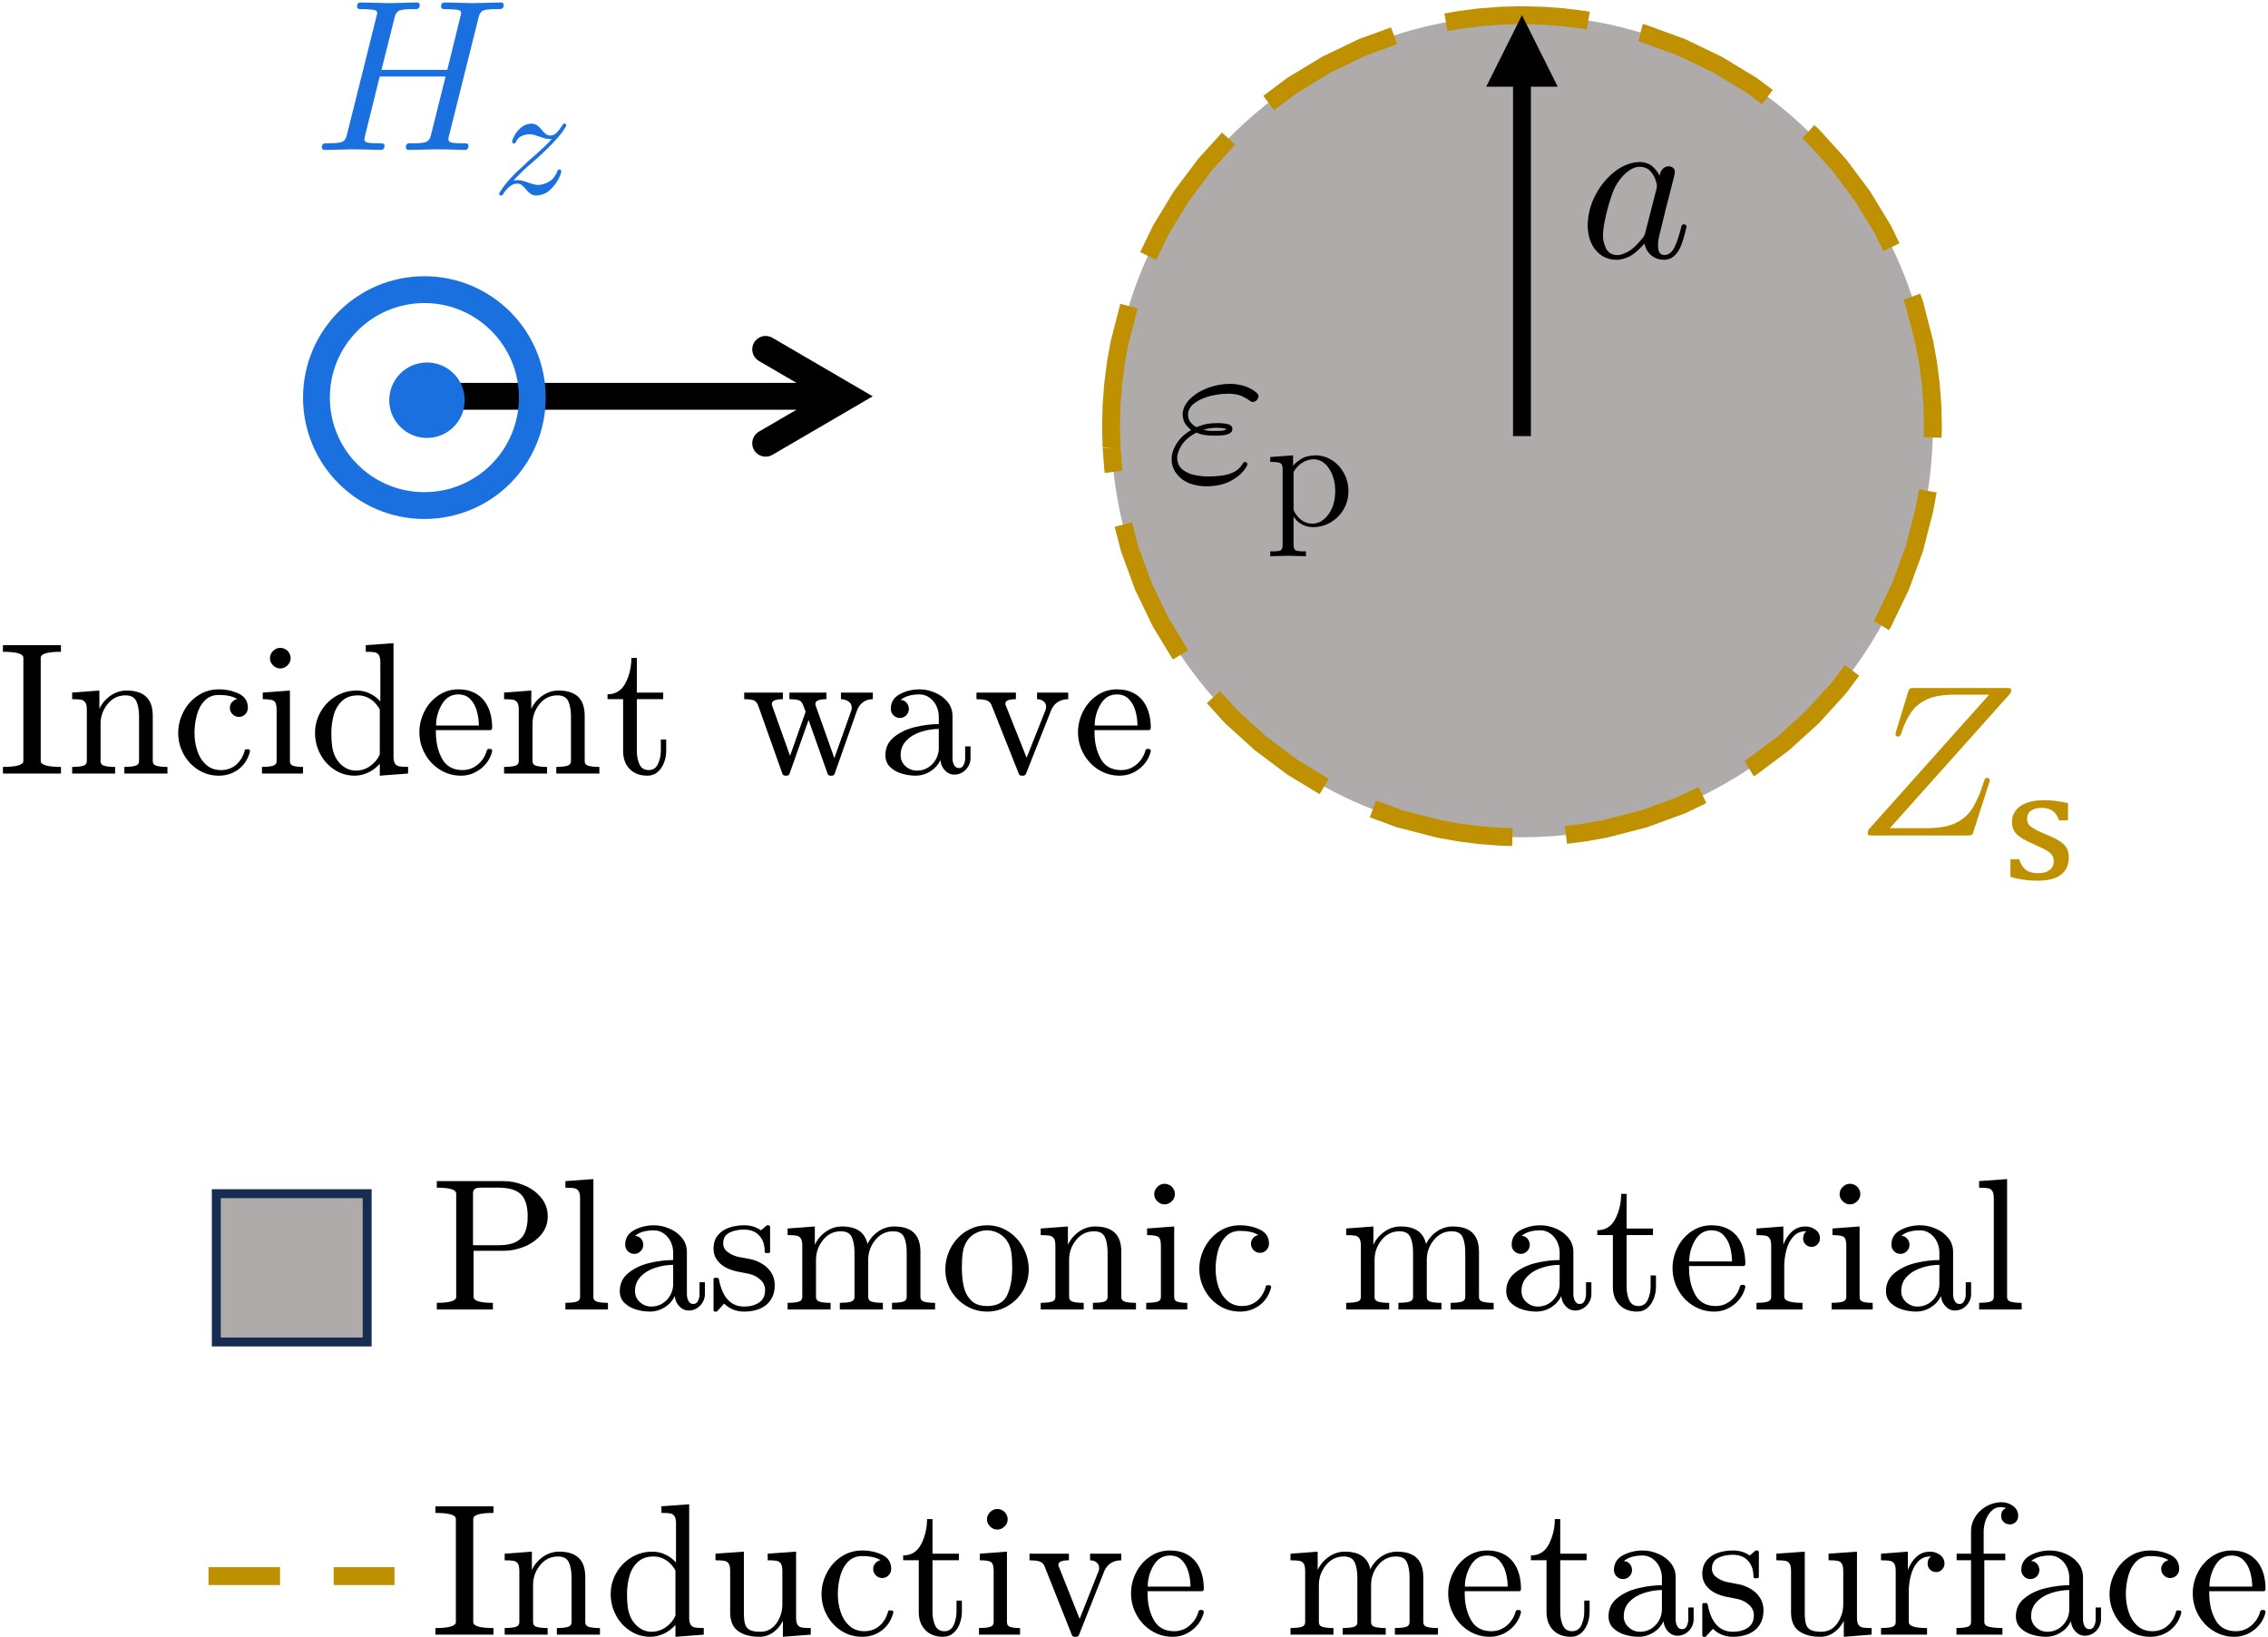 <?xml version='1.0' encoding='UTF-8'?>
<!-- This file was generated by dvisvgm 2.13.3 -->
<svg version='1.1' xmlns='http://www.w3.org/2000/svg' xmlns:xlink='http://www.w3.org/1999/xlink' width='654pt' height='472pt' viewBox='0 -472 654 472'>
<defs>
<clipPath id='clip1'>
<path d='M34 50H688V522H34Z'/>
</clipPath>
</defs>
<g id='page1'>
<g transform='matrix(1 0 0 -1 -34 50)'>
<path d='M354.375 399.125C354.375 464.57 407.43 517.625 472.875 517.625S591.375 464.57 591.375 399.125C591.375 333.68 538.32 280.625 472.875 280.625S354.375 333.68 354.375 399.125Z' fill='#afabab' clip-path='url(#clip1)' fill-rule='evenodd'/>
<path d='M351.953 392.961L351.797 399.125L351.953 405.352L352.426 411.5L353.191 417.559L354.262 423.551L357.051 434.406L362.047 433.121L359.281 422.367L359.316 422.555L358.273 416.719L358.297 416.848L357.547 410.914L357.555 411.043L357.098 405.027L357.105 405.156L356.953 399.059V399.191L357.105 393.094ZM362.781 449.309L366.414 456.836L372.473 466.828L379.449 476.141L386.379 483.777L390.195 480.305L383.34 472.766L383.496 472.953L376.68 463.836L376.816 464.039L370.883 454.273L371.004 454.488L367.426 447.066ZM398.289 494.375L405.172 499.527L415.164 505.586L425.746 510.688L435.105 514.113L436.875 509.277L427.637 505.894L427.867 505.992L417.512 500.996L417.727 501.117L407.961 495.184L408.164 495.32L401.379 490.242ZM450.504 518.106L454.441 518.809L460.5 519.582L466.648 520.047L472.875 520.203L479.102 520.047L485.25 519.582L491.309 518.809L492.441 518.609L491.535 513.531L490.469 513.727L490.598 513.703L484.664 514.453L484.793 514.445L478.777 514.902L478.906 514.894L472.809 515.047H472.941L466.844 514.894L466.973 514.902L460.957 514.445L461.086 514.453L455.152 513.703L455.281 513.727L451.41 513.027ZM507.691 515.066L508.883 514.762L520.004 510.688L530.586 505.586L540.578 499.527L545.184 496.078L542.094 491.953L537.586 495.32L537.789 495.184L528.023 501.117L528.238 500.996L517.883 505.992L518.113 505.894L507.227 509.879L507.473 509.801L506.406 510.074ZM557.168 485.945L558.496 484.746L566.301 476.141L573.277 466.828L579.336 456.836L581.738 451.871L577.086 449.629L574.746 454.488L574.867 454.273L568.934 464.039L569.07 463.836L562.254 472.953L562.41 472.766L554.762 481.184L554.934 481.012L553.703 482.129ZM587.699 437.344L588.512 435.133L591.488 423.551L592.559 417.559L593.332 411.5L593.797 405.352L593.953 399.125L593.871 395.809L588.711 395.937L588.797 399.191V399.059L588.645 405.156L588.652 405.027L588.195 411.043L588.203 410.914L587.453 416.848L587.477 416.719L586.434 422.555L586.469 422.367L583.551 433.723L583.629 433.477L582.863 435.574ZM592.441 380.031L591.488 374.699L588.512 363.117L584.438 351.996L579.336 341.414L578.699 340.355L574.289 343.031L574.867 343.977L574.746 343.762L579.742 354.117L579.645 353.887L583.629 364.773L583.551 364.527L586.469 375.883L586.434 375.695L587.363 380.937ZM570.121 327.199L566.309 322.109L558.496 313.504L549.891 305.699L540.578 298.723L539.723 298.203L537.047 302.613L537.789 303.066L537.586 302.93L546.703 309.746L546.516 309.59L554.934 317.238L554.762 317.066L562.41 325.484L562.254 325.297L565.988 330.289ZM526.059 290.473L520.004 287.562L508.883 283.488L497.301 280.512L491.309 279.441L485.871 278.75L485.227 283.863L490.598 284.547L490.469 284.523L496.305 285.566L496.117 285.531L507.473 288.449L507.227 288.371L518.113 292.355L517.883 292.258L523.816 295.121ZM470.039 278.121L466.648 278.203L460.5 278.668L454.441 279.441L448.449 280.512L436.867 283.488L429 286.371L430.77 291.207L438.523 288.371L438.277 288.449L449.633 285.531L449.445 285.566L455.281 284.523L455.152 284.547L461.086 283.797L460.957 283.805L466.973 283.348L466.844 283.355L470.168 283.273ZM414.512 293.051L405.172 298.723L395.859 305.699L387.254 313.504L382.004 319.289L385.824 322.754L390.988 317.066L390.816 317.238L399.234 309.59L399.047 309.746L408.164 302.93L407.961 303.066L417.188 297.453ZM372.203 331.863L366.414 341.414L361.313 351.996L357.238 363.117L355.434 370.137L360.426 371.422L362.199 364.527L362.121 364.773L366.105 353.887L366.008 354.117L371.004 343.762L370.883 343.977L376.613 334.543ZM352.559 385.648L352.426 386.75L351.961 392.832L357.098 393.223L357.555 387.207L357.547 387.336L357.676 386.301Z' fill='#bf9000' clip-path='url(#clip1)'/>
<path d='M475.453 396.281V500.438H470.297V396.281ZM483.188 497L472.875 517.625L462.563 497Z' clip-path='url(#clip1)'/>
<path d='M96.375 177.875H139.875V135.125H96.375Z' fill='#afabab' clip-path='url(#clip1)'/>
<path d='M96.375 177.875H139.875V135.125H96.375Z' stroke='#172c51' fill='none' stroke-width='2.578' stroke-miterlimit='8' clip-path='url(#clip1)'/>
<path d='M506.879 473.93C505.613 473.914 504.336 473.375 503.063 472.316C501.781 471.266 500.648 469.812 499.656 467.953C499.164 466.941 498.66 465.566 498.137 463.836C497.609 462.102 497.168 460.356 496.801 458.602C496.441 456.836 496.254 455.414 496.238 454.316C496.207 453.012 496.477 451.731 497.063 450.477C497.641 449.227 498.691 448.559 500.219 448.461C501.105 448.43 502.156 448.746 503.363 449.391C504.578 450.035 505.875 451.203 507.254 452.887C507.699 453.371 507.984 453.746 508.109 454.012C508.246 454.273 508.371 454.672 508.5 455.188L511.621 467.391C511.648 467.547 511.688 467.719 511.734 467.898C511.777 468.078 511.801 468.262 511.801 468.449C511.816 468.637 511.695 469.168 511.426 470.039C511.164 470.906 510.676 471.762 509.953 472.594C509.242 473.426 508.215 473.871 506.879 473.93ZM506.82 475.297C508.215 475.273 509.387 474.898 510.316 474.172C511.254 473.441 511.996 472.488 512.551 471.312C512.648 472.031 512.918 472.656 513.367 473.203C513.809 473.742 514.41 474.027 515.16 474.059C515.699 474.051 516.129 473.898 516.457 473.613C516.789 473.324 516.953 472.91 516.961 472.379C516.977 472.289 516.953 472.121 516.906 471.875C516.863 471.637 516.734 471.094 516.523 470.254L514.289 461.539L512.926 455.938C512.586 454.633 512.371 453.688 512.266 453.117C512.152 452.547 512.109 451.949 512.113 451.324C512.086 450.664 512.191 450.027 512.414 449.426C512.648 448.828 513.164 448.504 513.984 448.461C515.227 448.535 516.203 449.316 516.898 450.809C517.605 452.301 518.203 454.094 518.707 456.184C518.781 456.613 518.871 456.906 518.977 457.07C519.082 457.234 519.277 457.309 519.578 457.301C519.691 457.316 519.84 457.297 520.02 457.227C520.207 457.16 520.305 456.981 520.328 456.68C520.32 456.648 520.238 456.281 520.074 455.586C519.914 454.879 519.691 454.062 519.414 453.109C519.137 452.164 518.813 451.301 518.461 450.516C517.965 449.504 517.344 448.684 516.602 448.062C515.852 447.441 514.934 447.117 513.855 447.102C512.348 447.133 511.086 447.582 510.09 448.453S508.461 450.426 508.191 451.762C506.297 449.637 504.637 448.309 503.211 447.777C501.781 447.246 500.746 447.019 500.094 447.102C497.625 447.148 495.637 448.078 494.137 449.887C492.637 451.691 491.863 454.078 491.82 457.055C491.871 460.144 492.629 463.062 494.094 465.824C495.555 468.582 497.422 470.84 499.695 472.586C501.969 474.336 504.344 475.234 506.82 475.297Z' clip-path='url(#clip1)' fill-rule='evenodd'/>
<path d='M159.959 144.5V146.405C163.678 146.41 165.548 146.979 165.548 148.125V177.895C165.545 179.043 163.685 179.614 159.959 179.614V181.5H179.23C181.2 181.5 183.178 181.095 185.152 180.284C187.122 179.479 188.751 178.292 190.029 176.742C191.304 175.197 191.945 173.384 191.945 171.322C191.944 169.319 191.302 167.55 190.015 166.034C188.723 164.521 187.107 163.369 185.15 162.585C183.19 161.805 181.219 161.408 179.227 161.408H170.555V148.125C170.55 146.984 172.416 146.405 176.138 146.405V144.5H159.959ZM170.397 163.016H177.752C179.741 163.017 181.359 163.302 182.593 163.876C183.824 164.451 184.732 165.341 185.305 166.55C185.877 167.762 186.165 169.351 186.165 171.328C186.163 174.279 185.517 176.393 184.221 177.682C182.924 178.976 180.768 179.614 177.752 179.614H173.149C172.493 179.616 171.989 179.588 171.627 179.535C171.263 179.484 170.97 179.328 170.741 179.072C170.511 178.819 170.397 178.423 170.397 177.894V163.016ZM197.042 144.5V146.404C198.275 146.41 199.29 146.501 200.083 146.695C200.875 146.891 201.273 147.365 201.273 148.124V176.559C201.268 177.529 201.127 178.23 200.836 178.662C200.54 179.1 200.127 179.358 199.58 179.455C199.034 179.554 198.188 179.601 197.042 179.601V181.505L205.106 182.087V148.124C205.104 147.371 205.502 146.889 206.295 146.695C207.083 146.503 208.093 146.404 209.31 146.404V144.5H197.042ZM212.721 149.808C212.72 151.964 213.568 153.71 215.26 155.059C216.952 156.409 218.985 157.361 221.357 157.916C223.722 158.473 225.981 158.75 228.115 158.75V160.963C228.109 162.005 227.885 163.005 227.427 163.979C226.965 164.954 226.307 165.753 225.443 166.377C224.577 167.001 223.627 167.312 222.586 167.312C220.185 167.315 218.363 166.777 217.111 165.705C217.793 165.71 218.366 165.447 218.816 164.929C219.259 164.415 219.491 163.811 219.491 163.127C219.486 162.412 219.235 161.793 218.724 161.284C218.21 160.781 217.604 160.521 216.899 160.521C216.176 160.527 215.559 160.777 215.048 161.288C214.533 161.802 214.281 162.415 214.281 163.137C214.28 165.04 215.146 166.453 216.876 167.378C218.599 168.303 220.511 168.765 222.594 168.765C224.053 168.77 225.532 168.452 227.015 167.827C228.492 167.206 229.711 166.308 230.655 165.146C231.593 163.989 232.071 162.628 232.071 161.078V148.901C232.067 148.203 232.222 147.55 232.524 146.96C232.823 146.37 233.296 146.075 233.935 146.075C234.533 146.077 234.987 146.373 235.279 146.969C235.572 147.569 235.719 148.205 235.719 148.889V152.334H237.264V148.882C237.262 148.08 237.053 147.305 236.63 146.576C236.203 145.848 235.639 145.267 234.925 144.837C234.208 144.407 233.44 144.191 232.611 144.191C231.549 144.194 230.642 144.601 229.875 145.422C229.103 146.249 228.681 147.219 228.593 148.349C227.918 146.988 226.935 145.898 225.63 145.092C224.321 144.288 222.932 143.882 221.451 143.882C220.071 143.888 218.721 144.085 217.39 144.49C216.054 144.899 214.948 145.535 214.057 146.408C213.16 147.285 212.721 148.414 212.721 149.808ZM217.111 149.817C217.106 148.552 217.578 147.488 218.512 146.627C219.442 145.77 220.549 145.335 221.819 145.335C222.982 145.336 224.041 145.625 224.993 146.205C225.94 146.79 226.704 147.576 227.268 148.578C227.829 149.581 228.115 150.635 228.115 151.742V157.359C226.469 157.359 224.795 157.091 223.075 156.555C221.35 156.02 219.932 155.179 218.803 154.036C217.673 152.895 217.111 151.487 217.111 149.817ZM239.756 144.332V153.19C239.755 153.476 239.914 153.614 240.228 153.614H240.885C241.091 153.616 241.235 153.473 241.305 153.191C242.305 147.956 244.74 145.335 248.599 145.335C250.306 145.336 251.739 145.723 252.893 146.498C254.047 147.275 254.624 148.474 254.624 150.096C254.62 151.261 254.175 152.252 253.276 153.072C252.375 153.895 251.31 154.452 250.076 154.752L246.452 155.466C245.233 155.734 244.137 156.134 243.144 156.68C242.147 157.225 241.338 157.951 240.705 158.857C240.068 159.764 239.756 160.814 239.756 162.01C239.755 163.596 240.174 164.89 241.01 165.902C241.841 166.92 242.934 167.644 244.271 168.092C245.603 168.543 247.053 168.765 248.602 168.765C250.447 168.77 252.061 168.282 253.434 167.317L254.992 168.641C254.985 168.73 255.079 168.765 255.254 168.765H255.648C255.748 168.77 255.849 168.717 255.936 168.62S256.068 168.422 256.068 168.317V161.257C256.063 160.924 255.927 160.757 255.645 160.757H254.985C254.663 160.758 254.509 160.924 254.509 161.259C254.503 163.146 253.984 164.663 252.936 165.809C251.887 166.959 250.422 167.528 248.537 167.528C246.914 167.532 245.511 167.229 244.321 166.629C243.129 166.033 242.538 164.998 242.538 163.534C242.536 162.531 242.966 161.704 243.821 161.061C244.673 160.423 245.677 159.954 246.823 159.672L250.499 158.984C251.727 158.707 252.876 158.224 253.939 157.553C255 156.884 255.846 156.034 256.47 155.01C257.088 153.989 257.406 152.828 257.406 151.539C257.402 150.232 257.182 149.097 256.733 148.134C256.284 147.174 255.659 146.372 254.858 145.736C254.055 145.102 253.11 144.632 252.019 144.332C250.925 144.035 249.783 143.882 248.586 143.882C246.328 143.888 244.405 144.648 242.803 146.181L240.833 144.016C240.833 143.928 240.737 143.882 240.544 143.882H240.229C239.908 143.888 239.756 144.032 239.756 144.332ZM261.117 144.5V146.403C262.348 146.409 263.365 146.5 264.158 146.693C264.948 146.89 265.348 147.363 265.348 148.121V162.895C265.348 163.866 265.203 164.565 264.912 164.996C264.619 165.429 264.202 165.692 263.656 165.789C263.106 165.89 262.263 165.935 261.117 165.935V167.837L268.962 168.425V163.147C269.68 164.699 270.757 165.962 272.176 166.947C273.592 167.936 275.143 168.425 276.819 168.425C280.976 168.43 283.423 166.736 284.146 163.358C284.862 164.872 285.927 166.094 287.321 167.026C288.709 167.963 290.24 168.425 291.898 168.425C293.534 168.43 294.918 168.16 296.038 167.632C297.154 167.106 298.001 166.297 298.565 165.213C299.123 164.131 299.412 162.767 299.412 161.128V148.122C299.41 147.37 299.813 146.888 300.615 146.694C301.414 146.502 302.426 146.403 303.643 146.403V144.5H291.224V146.404C292.453 146.41 293.472 146.501 294.265 146.695C295.052 146.891 295.455 147.365 295.455 148.123V160.977C295.452 162.794 295.2 164.257 294.689 165.367C294.177 166.483 293.13 167.034 291.545 167.034C289.46 167.036 287.749 166.196 286.393 164.521C285.034 162.852 284.358 160.942 284.358 158.808V148.123C284.354 147.371 284.755 146.889 285.548 146.695C286.341 146.503 287.355 146.404 288.589 146.404V144.5H276.171V146.404C277.404 146.41 278.419 146.501 279.212 146.695C280.003 146.891 280.402 147.365 280.402 148.123V160.977C280.397 162.741 280.146 164.191 279.636 165.328C279.122 166.469 278.077 167.034 276.492 167.034C274.394 167.036 272.674 166.196 271.326 164.521C269.979 162.852 269.305 160.942 269.305 158.808V148.123C269.299 147.371 269.702 146.889 270.495 146.695C271.285 146.503 272.293 146.404 273.509 146.404V144.5H261.117ZM318.648 143.882C316.471 143.888 314.463 144.433 312.609 145.534C310.75 146.638 309.289 148.113 308.212 149.963C307.129 151.82 306.597 153.833 306.597 156.019C306.596 157.677 306.893 159.272 307.484 160.805C308.072 162.344 308.923 163.71 310.027 164.917C311.126 166.126 312.415 167.068 313.881 167.747C315.344 168.43 316.935 168.765 318.648 168.765C320.868 168.77 322.899 168.179 324.726 167.006C326.549 165.839 327.997 164.265 329.056 162.299C330.115 160.334 330.646 158.24 330.646 156.019C330.641 153.851 330.107 151.837 329.03 149.977C327.947 148.118 326.492 146.636 324.646 145.534C322.797 144.435 320.802 143.882 318.648 143.882ZM318.648 145.489C321.531 145.493 323.464 146.536 324.432 148.629C325.395 150.726 325.885 153.388 325.885 156.625C325.881 158.442 325.788 159.937 325.595 161.124C325.401 162.317 324.978 163.389 324.327 164.357C323.917 164.956 323.407 165.478 322.781 165.927C322.154 166.38 321.496 166.718 320.801 166.956C320.103 167.195 319.388 167.312 318.648 167.312C317.516 167.315 316.451 167.057 315.438 166.547C314.424 166.041 313.585 165.307 312.916 164.357C312.246 163.337 311.82 162.215 311.635 160.992C311.449 159.772 311.357 158.313 311.357 156.625C311.356 154.607 311.533 152.785 311.886 151.176C312.234 149.568 312.947 148.216 314.012 147.125C315.071 146.039 316.622 145.489 318.648 145.489ZM334.1 144.5V146.403C335.33 146.409 336.347 146.5 337.141 146.693C337.93 146.89 338.331 147.363 338.331 148.121V162.895C338.33 163.866 338.185 164.565 337.894 164.996C337.601 165.429 337.184 165.692 336.638 165.789C336.088 165.89 335.245 165.935 334.1 165.935V167.837L341.944 168.425V163.147C342.662 164.699 343.739 165.962 345.158 166.947C346.575 167.936 348.126 168.425 349.801 168.425C352.301 168.43 354.188 167.825 355.449 166.627C356.71 165.433 357.341 163.596 357.341 161.128V148.122C357.336 147.37 357.737 146.888 358.531 146.694C359.323 146.502 360.337 146.403 361.571 146.403V144.5H349.153V146.404C350.386 146.41 351.401 146.501 352.194 146.695C352.985 146.891 353.384 147.365 353.384 148.123V160.977C353.379 162.741 353.129 164.191 352.618 165.328C352.104 166.469 351.059 167.034 349.474 167.034C347.376 167.036 345.656 166.196 344.308 164.521C342.961 162.852 342.287 160.942 342.287 158.808V148.123C342.281 147.371 342.684 146.889 343.477 146.695C344.267 146.503 345.275 146.404 346.491 146.404V144.5H334.1ZM364.526 144.5V146.403C365.76 146.409 366.774 146.5 367.567 146.694C368.36 146.89 368.757 147.364 368.757 148.122V162.9C368.753 164.292 368.488 165.146 367.951 165.464C367.411 165.787 366.351 165.94 364.765 165.94V167.843L372.59 168.425V148.122C372.588 147.37 372.934 146.888 373.621 146.694C374.303 146.502 375.225 146.403 376.371 146.403V144.5H364.526ZM366.827 177.747C366.826 178.542 367.128 179.232 367.73 179.83C368.33 180.431 369.022 180.727 369.801 180.727C370.309 180.731 370.81 180.595 371.288 180.332C371.765 180.071 372.138 179.699 372.403 179.224C372.663 178.754 372.802 178.256 372.802 177.747C372.796 176.978 372.501 176.287 371.899 175.689C371.292 175.095 370.598 174.793 369.801 174.793C369.016 174.795 368.332 175.091 367.73 175.689C367.126 176.291 366.827 176.973 366.827 177.747ZM391.535 143.882C389.342 143.888 387.361 144.45 385.579 145.587C383.791 146.729 382.394 148.241 381.37 150.136C380.344 152.032 379.835 154.045 379.835 156.178C379.831 158.312 380.342 160.356 381.357 162.313C382.367 164.272 383.775 165.834 385.566 167.006C387.356 168.183 389.347 168.765 391.535 168.765C393.649 168.77 395.581 168.35 397.319 167.521C399.052 166.698 399.927 165.332 399.927 163.444C399.925 162.744 399.675 162.125 399.171 161.604C398.665 161.089 398.054 160.823 397.33 160.823C396.603 160.829 395.992 161.083 395.489 161.602C394.983 162.127 394.734 162.732 394.734 163.436C394.73 164.071 394.937 164.619 395.343 165.086C395.749 165.557 396.253 165.847 396.854 165.97C395.596 166.765 393.842 167.158 391.581 167.158C389.844 167.158 388.455 166.586 387.395 165.442C386.331 164.304 385.593 162.882 385.169 161.193C384.743 159.506 384.533 157.832 384.533 156.178C384.53 154.437 384.794 152.752 385.315 151.124C385.831 149.502 386.675 148.15 387.831 147.086C388.985 146.026 390.441 145.489 392.19 145.489C393.9 145.493 395.36 146.013 396.561 147.059C397.756 148.107 398.583 149.475 399.025 151.164C399.024 151.38 399.166 151.481 399.449 151.481H400.111C400.214 151.487 400.314 151.432 400.402 151.335C400.491 151.24 400.535 151.129 400.535 151.005V150.847C399.983 148.715 398.902 147.015 397.279 145.762C395.65 144.515 393.741 143.882 391.535 143.882ZM422.186 144.5V146.403C423.416 146.409 424.434 146.5 425.227 146.693C426.016 146.89 426.417 147.363 426.417 148.121V162.895C426.416 163.866 426.271 164.565 425.98 164.996C425.688 165.429 425.271 165.692 424.724 165.789C424.175 165.89 423.332 165.935 422.186 165.935V167.837L430.03 168.425V163.147C430.749 164.699 431.825 165.962 433.245 166.947C434.661 167.936 436.212 168.425 437.887 168.425C442.045 168.43 444.491 166.736 445.214 163.358C445.931 164.872 446.996 166.094 448.389 167.026C449.778 167.963 451.309 168.425 452.967 168.425C454.603 168.43 455.987 168.16 457.107 167.632C458.223 167.106 459.069 166.297 459.634 165.213C460.192 164.131 460.48 162.767 460.48 161.128V148.122C460.479 147.37 460.881 146.888 461.684 146.694C462.483 146.502 463.495 146.403 464.711 146.403V144.5H452.293V146.404C453.521 146.41 454.541 146.501 455.334 146.695C456.121 146.891 456.524 147.365 456.524 148.123V160.977C456.521 162.794 456.268 164.257 455.758 165.367C455.246 166.483 454.199 167.034 452.614 167.034C450.529 167.036 448.818 166.196 447.461 164.521C446.103 162.852 445.427 160.942 445.427 158.808V148.123C445.423 147.371 445.824 146.889 446.617 146.695C447.41 146.503 448.424 146.404 449.658 146.404V144.5H437.239V146.404C438.472 146.41 439.487 146.501 440.28 146.695C441.072 146.891 441.47 147.365 441.47 148.123V160.977C441.465 162.741 441.215 164.191 440.704 165.328C440.19 166.469 439.145 167.034 437.56 167.034C435.462 167.036 433.742 166.196 432.395 164.521C431.047 162.852 430.374 160.942 430.374 158.808V148.123C430.367 147.371 430.77 146.889 431.563 146.695C432.354 146.503 433.361 146.404 434.578 146.404V144.5H422.186ZM468.346 149.808C468.344 151.964 469.192 153.71 470.885 155.059C472.576 156.409 474.61 157.361 476.981 157.916C479.346 158.473 481.605 158.75 483.739 158.75V160.963C483.733 162.005 483.51 163.005 483.051 163.979C482.59 164.954 481.932 165.753 481.068 166.377C480.202 167.001 479.251 167.312 478.21 167.312C475.809 167.315 473.987 166.777 472.735 165.705C473.418 165.71 473.991 165.447 474.44 164.929C474.884 164.415 475.115 163.811 475.115 163.127C475.111 162.412 474.859 161.793 474.348 161.284C473.835 160.781 473.229 160.521 472.523 160.521C471.8 160.527 471.184 160.777 470.672 161.288C470.158 161.802 469.906 162.415 469.906 163.137C469.904 165.04 470.77 166.453 472.5 167.378C474.224 168.303 476.136 168.765 478.218 168.765C479.678 168.77 481.157 168.452 482.639 167.827C484.116 167.206 485.335 166.308 486.279 165.146C487.218 163.989 487.696 162.628 487.696 161.078V148.901C487.691 148.203 487.846 147.55 488.148 146.96C488.448 146.37 488.92 146.075 489.559 146.075C490.157 146.077 490.611 146.373 490.904 146.969C491.196 147.569 491.343 148.205 491.343 148.889V152.334H492.889V148.882C492.886 148.08 492.677 147.305 492.254 146.576C491.827 145.848 491.263 145.267 490.549 144.837C489.833 144.407 489.064 144.191 488.236 144.191C487.174 144.194 486.266 144.601 485.5 145.422C484.727 146.249 484.305 147.219 484.217 148.349C483.542 146.988 482.56 145.898 481.255 145.092C479.945 144.288 478.556 143.882 477.075 143.882C475.695 143.888 474.346 144.085 473.014 144.49C471.679 144.899 470.572 145.535 469.682 146.408C468.784 147.285 468.346 148.414 468.346 149.808ZM472.735 149.817C472.731 148.552 473.202 147.488 474.137 146.627C475.067 145.77 476.174 145.335 477.443 145.335C478.607 145.336 479.665 145.625 480.618 146.205C481.565 146.79 482.328 147.576 482.892 148.578C483.453 149.581 483.739 150.635 483.739 151.742V157.359C482.093 157.359 480.419 157.091 478.7 156.555C476.974 156.02 475.556 155.179 474.428 154.036C473.297 152.895 472.735 151.487 472.735 149.817ZM499.09 151V165.952H494.594V167.34C496.954 167.34 498.699 168.443 499.811 170.647C500.919 172.857 501.48 175.243 501.48 177.818H503.047V167.837H510.652V165.952H503.047V151.12C503.043 149.629 503.297 148.309 503.797 147.181C504.297 146.059 505.197 145.489 506.495 145.489C507.717 145.493 508.61 146.084 509.154 147.274C509.693 148.466 509.97 149.746 509.97 151.121V154.319H511.516V151.008C511.51 149.882 511.309 148.761 510.896 147.657C510.476 146.554 509.872 145.648 509.063 144.942C508.251 144.241 507.268 143.882 506.108 143.882C503.941 143.888 502.234 144.53 500.976 145.827C499.712 147.128 499.09 148.848 499.09 151ZM528.283 143.882C526.073 143.888 524.053 144.459 522.209 145.614C520.359 146.77 518.918 148.311 517.868 150.241C516.812 152.178 516.294 154.212 516.294 156.363C516.292 158.484 516.774 160.488 517.736 162.392C518.696 164.299 520.039 165.834 521.759 167.006C523.476 168.183 525.398 168.765 527.516 168.765C529.172 168.77 530.616 168.488 531.843 167.933C533.065 167.381 534.079 166.609 534.873 165.624C535.666 164.644 536.267 163.477 536.673 162.139C537.078 160.802 537.282 159.333 537.282 157.732C537.278 157.259 537.097 157.019 536.727 157.019H521.054V156.437C521.053 153.441 521.657 150.866 522.864 148.715C524.066 146.566 526.04 145.489 528.771 145.489C529.881 145.493 530.908 145.736 531.851 146.229C532.793 146.727 533.612 147.411 534.308 148.292C534.998 149.176 535.476 150.117 535.722 151.122C535.754 151.251 535.824 151.356 535.921 151.453C536.014 151.552 536.128 151.598 536.251 151.598H536.727C537.091 151.599 537.282 151.369 537.282 150.91C536.766 148.862 535.668 147.175 533.974 145.858C532.278 144.541 530.383 143.882 528.283 143.882ZM521.107 158.348H533.449C533.443 159.705 533.26 161.072 532.881 162.461C532.498 163.856 531.872 165.005 530.991 165.928C530.11 166.855 528.956 167.312 527.529 167.312C525.479 167.315 523.904 166.359 522.785 164.451C521.661 162.547 521.107 160.51 521.107 158.348ZM540.505 144.5V146.403C541.735 146.409 542.753 146.5 543.547 146.693C544.334 146.89 544.736 147.363 544.736 148.121V162.895C544.734 163.866 544.591 164.565 544.3 164.996C544.006 165.429 543.59 165.692 543.044 165.789C542.493 165.89 541.651 165.935 540.505 165.935V167.837L548.244 168.425V163.147C548.821 164.717 549.655 165.984 550.732 166.96C551.808 167.936 553.114 168.425 554.648 168.425C555.719 168.43 556.686 168.108 557.533 167.474C558.379 166.843 558.804 166.005 558.804 164.967C558.799 164.32 558.57 163.748 558.103 163.264C557.632 162.786 557.059 162.538 556.372 162.538C555.702 162.539 555.13 162.776 554.654 163.253C554.177 163.731 553.94 164.301 553.94 164.971C553.937 165.944 554.284 166.629 554.971 167.034H554.653C553.186 167.036 551.991 166.505 551.063 165.447C550.132 164.394 549.478 163.076 549.09 161.506C548.695 159.941 548.507 158.438 548.507 157.01V148.123C548.502 146.983 550.261 146.404 553.769 146.404V144.5H540.505ZM562.166 144.5V146.403C563.4 146.409 564.414 146.5 565.207 146.694C565.999 146.89 566.397 147.364 566.397 148.122V162.9C566.393 164.292 566.128 165.146 565.591 165.464C565.051 165.787 563.991 165.94 562.404 165.94V167.843L570.23 168.425V148.122C570.228 147.37 570.573 146.888 571.261 146.694C571.943 146.502 572.865 146.403 574.011 146.403V144.5H562.166ZM564.466 177.747C564.466 178.542 564.767 179.232 565.369 179.83C565.97 180.431 566.662 180.727 567.441 180.727C567.948 180.731 568.45 180.595 568.928 180.332C569.405 180.071 569.778 179.699 570.043 179.224C570.302 178.754 570.441 178.256 570.441 177.747C570.436 176.978 570.14 176.287 569.538 175.689C568.932 175.095 568.237 174.793 567.441 174.793C566.656 174.795 565.971 175.091 565.369 175.689C564.766 176.291 564.466 176.973 564.466 177.747ZM577.846 149.808C577.844 151.964 578.692 153.71 580.385 155.059C582.076 156.409 584.109 157.361 586.481 157.916C588.846 158.473 591.105 158.75 593.239 158.75V160.963C593.233 162.005 593.01 163.005 592.551 163.979C592.09 164.954 591.432 165.753 590.567 166.377S588.751 167.312 587.71 167.312C585.309 167.315 583.487 166.777 582.235 165.705C582.918 165.71 583.491 165.447 583.94 164.929C584.384 164.415 584.615 163.811 584.615 163.127C584.611 162.412 584.359 161.793 583.848 161.284C583.335 160.781 582.729 160.521 582.023 160.521C581.3 160.527 580.684 160.777 580.172 161.288C579.658 161.802 579.406 162.415 579.406 163.137C579.404 165.04 580.27 166.453 582 167.378C583.723 168.303 585.636 168.765 587.718 168.765C589.178 168.77 590.657 168.452 592.139 167.827C593.616 167.206 594.835 166.308 595.779 165.146C596.718 163.989 597.196 162.628 597.196 161.078V148.901C597.191 148.203 597.346 147.55 597.648 146.96C597.948 146.37 598.42 146.075 599.059 146.075C599.657 146.077 600.111 146.373 600.404 146.969C600.696 147.569 600.843 148.205 600.843 148.889V152.334H602.389V148.882C602.386 148.08 602.177 147.305 601.754 146.576C601.327 145.848 600.763 145.267 600.049 144.837C599.333 144.407 598.564 144.191 597.736 144.191C596.674 144.194 595.766 144.601 595 145.422C594.227 146.249 593.805 147.219 593.717 148.349C593.042 146.988 592.06 145.898 590.755 145.092C589.445 144.288 588.056 143.882 586.575 143.882C585.195 143.888 583.846 144.085 582.514 144.49C581.179 144.899 580.072 145.535 579.181 146.408C578.284 147.285 577.846 148.414 577.846 149.808ZM582.235 149.817C582.231 148.552 582.702 147.488 583.637 146.627C584.567 145.77 585.674 145.335 586.943 145.335C588.107 145.336 589.165 145.625 590.118 146.205C591.065 146.79 591.828 147.576 592.392 148.578C592.953 149.581 593.239 150.635 593.239 151.742V157.359C591.593 157.359 589.919 157.091 588.2 156.555C586.474 156.02 585.056 155.179 583.928 154.036C582.797 152.895 582.235 151.487 582.235 149.817ZM604.699 144.5V146.404C605.932 146.41 606.947 146.501 607.74 146.695C608.532 146.891 608.93 147.365 608.93 148.124V176.559C608.926 177.529 608.784 178.23 608.493 178.662C608.197 179.1 607.784 179.358 607.237 179.455C606.691 179.554 605.845 179.601 604.699 179.601V181.505L612.763 182.087V148.124C612.761 147.371 613.159 146.889 613.952 146.695C614.741 146.503 615.751 146.404 616.967 146.404V144.5H604.699Z' clip-path='url(#clip1)'/>
<path d='M94.125 67.625H147.75' stroke='#bf9000' fill='none' stroke-width='5.156' stroke-miterlimit='8' stroke-dasharray='20.625 15.469' clip-path='url(#clip1)'/>
<path d='M159.561 50.75V52.654C163.49 52.66 165.455 53.227 165.455 54.373V84.127C165.45 85.274 163.49 85.846 159.561 85.846V87.75H176.294V85.846C172.402 85.847 170.462 85.273 170.462 84.127V54.373C170.462 53.233 172.406 52.654 176.294 52.654V50.75H159.561ZM179.527 50.75V52.653C180.758 52.659 181.775 52.75 182.568 52.943C183.357 53.14 183.758 53.613 183.758 54.371V69.145C183.757 70.116 183.613 70.815 183.322 71.246C183.029 71.679 182.612 71.942 182.066 72.039C181.516 72.14 180.673 72.185 179.527 72.185V74.087L187.372 74.675V69.397C188.09 70.949 189.166 72.212 190.586 73.197C192.002 74.186 193.553 74.675 195.229 74.675C197.729 74.68 199.615 74.075 200.877 72.877C202.137 71.683 202.768 69.846 202.768 67.378V54.372C202.764 53.62 203.165 53.138 203.958 52.944C204.751 52.752 205.765 52.653 206.999 52.653V50.75H194.581V52.654C195.813 52.66 196.828 52.751 197.622 52.945C198.413 53.141 198.812 53.615 198.812 54.373V67.227C198.806 68.991 198.556 70.441 198.045 71.578C197.531 72.719 196.486 73.284 194.901 73.284C192.803 73.286 191.083 72.446 189.736 70.771C188.388 69.102 187.715 67.192 187.715 65.058V54.373C187.708 53.621 188.111 53.139 188.904 52.945C189.695 52.753 190.703 52.654 191.919 52.654V50.75H179.527ZM221.529 50.132C219.39 50.138 217.447 50.709 215.684 51.864C213.917 53.021 212.551 54.54 211.572 56.426C210.594 58.314 210.105 60.314 210.105 62.43C210.1 64.616 210.638 66.648 211.704 68.526C212.767 70.405 214.221 71.898 216.055 73.008C217.887 74.12 219.907 74.675 222.111 74.675C223.426 74.68 224.684 74.398 225.865 73.844C227.042 73.293 228.069 72.522 228.933 71.538V82.808C228.933 83.779 228.788 84.479 228.496 84.912C228.204 85.35 227.791 85.608 227.254 85.705C226.716 85.804 225.875 85.851 224.729 85.851V87.755L232.731 88.337V55.683C232.725 54.733 232.877 54.039 233.167 53.607C233.453 53.176 233.873 52.911 234.41 52.814C234.942 52.722 235.789 52.668 236.936 52.668V50.75L228.775 50.132V53.568C227.839 52.485 226.729 51.641 225.442 51.037C224.152 50.438 222.851 50.132 221.529 50.132ZM215.994 55.47C216.611 54.289 217.436 53.347 218.468 52.642C219.494 51.94 220.625 51.585 221.842 51.585C223.338 51.586 224.717 52.016 225.97 52.88C227.216 53.746 228.157 54.862 228.775 56.236V69.214C228.35 70.012 227.818 70.716 227.174 71.341C226.529 71.97 225.807 72.447 225.004 72.782C224.197 73.119 223.35 73.284 222.451 73.284C220.556 73.286 219.045 72.751 217.899 71.685C216.75 70.62 215.95 69.257 215.491 67.601C215.026 65.948 214.803 64.209 214.803 62.395C214.799 60.955 214.878 59.69 215.028 58.615C215.172 57.545 215.5 56.492 215.994 55.47ZM244.55 57.193V69.147C244.549 70.118 244.404 70.818 244.113 71.25C243.821 71.682 243.404 71.946 242.857 72.043C242.308 72.143 241.465 72.189 240.319 72.189V74.093L248.506 74.675V57.212C248.5 55.809 248.608 54.706 248.81 53.922C249.012 53.141 249.444 52.553 250.105 52.166C250.76 51.78 251.818 51.585 253.262 51.585C255.195 51.586 256.741 52.395 257.886 54.015C259.025 55.64 259.603 57.476 259.603 59.537V69.153C259.598 70.128 259.453 70.822 259.154 71.253C258.852 71.69 258.436 71.949 257.898 72.046C257.357 72.144 256.518 72.191 255.372 72.191V74.094L263.56 74.675V55.667C263.556 54.716 263.705 54.023 263.996 53.592C264.284 53.166 264.706 52.896 265.252 52.799C265.797 52.706 266.645 52.653 267.791 52.653V50.75L259.763 50.132V54.731C259.088 53.372 258.16 52.258 256.963 51.408C255.761 50.558 254.445 50.132 253.001 50.132C250.408 50.138 248.357 50.683 246.834 51.785C245.309 52.889 244.55 54.69 244.55 57.193ZM282.597 50.132C280.404 50.138 278.423 50.7 276.641 51.837C274.853 52.979 273.455 54.491 272.432 56.386C271.405 58.282 270.896 60.295 270.896 62.428C270.892 64.562 271.404 66.606 272.419 68.563C273.428 70.522 274.836 72.084 276.627 73.256C278.417 74.433 280.408 75.015 282.597 75.015C284.71 75.02 286.643 74.6 288.381 73.771C290.113 72.948 290.988 71.582 290.988 69.694C290.987 68.994 290.736 68.375 290.233 67.854C289.726 67.339 289.116 67.073 288.392 67.073C287.665 67.079 287.054 67.333 286.55 67.852C286.045 68.377 285.795 68.982 285.795 69.686C285.791 70.321 285.999 70.869 286.405 71.336C286.811 71.807 287.315 72.097 287.915 72.22C286.657 73.015 284.903 73.408 282.642 73.408C280.905 73.408 279.516 72.836 278.456 71.692C277.392 70.554 276.654 69.132 276.23 67.443C275.804 65.756 275.595 64.082 275.595 62.428C275.591 60.687 275.855 59.002 276.376 57.374C276.893 55.752 277.736 54.4 278.893 53.336C280.047 52.276 281.502 51.739 283.251 51.739C284.962 51.743 286.421 52.263 287.622 53.309C288.817 54.357 289.645 55.725 290.086 57.414C290.085 57.63 290.227 57.731 290.51 57.731H291.172C291.275 57.737 291.375 57.682 291.464 57.585C291.552 57.49 291.596 57.379 291.596 57.255V57.097C291.045 54.965 289.964 53.265 288.34 52.012C286.711 50.765 284.802 50.132 282.597 50.132ZM298.937 57.25V72.202H294.442V73.59C296.801 73.59 298.546 74.693 299.659 76.897C300.766 79.107 301.327 81.493 301.327 84.068H302.894V74.087H310.499V72.202H302.894V57.37C302.891 55.879 303.144 54.559 303.644 53.431C304.144 52.309 305.044 51.739 306.343 51.739C307.565 51.743 308.457 52.334 309.001 53.524C309.54 54.716 309.818 55.996 309.818 57.371V60.569H311.363V57.258C311.357 56.132 311.156 55.011 310.743 53.907C310.324 52.804 309.719 51.898 308.91 51.192C308.099 50.491 307.116 50.132 305.955 50.132C303.788 50.138 302.081 50.78 300.824 52.077C299.56 53.378 298.937 55.098 298.937 57.25ZM316.299 50.75V52.653C317.533 52.659 318.547 52.75 319.34 52.944C320.133 53.14 320.53 53.614 320.53 54.372V69.15C320.526 70.542 320.261 71.396 319.724 71.714C319.184 72.037 318.124 72.19 316.538 72.19V74.093L324.363 74.675V54.372C324.361 53.62 324.707 53.138 325.394 52.944C326.076 52.752 326.998 52.653 328.144 52.653V50.75H316.299ZM318.6 83.997C318.599 84.792 318.901 85.482 319.503 86.08C320.103 86.681 320.795 86.977 321.574 86.977C322.082 86.981 322.583 86.845 323.061 86.582C323.538 86.321 323.911 85.949 324.176 85.474C324.435 85.004 324.575 84.506 324.575 83.997C324.569 83.228 324.274 82.537 323.672 81.939C323.065 81.345 322.37 81.043 321.574 81.043C320.789 81.045 320.105 81.341 319.503 81.939C318.899 82.541 318.6 83.223 318.6 83.997ZM343.052 50.74L335.148 70.624C334.809 71.296 334.298 71.721 333.602 71.906C332.904 72.092 331.994 72.184 330.866 72.184V74.087H342.233V72.185C340.2 72.186 339.193 71.753 339.193 70.89C339.187 70.749 339.21 70.643 339.245 70.573L345.325 55.298L350.797 69.093C350.902 69.38 350.955 69.665 350.955 69.965C350.955 70.654 350.695 71.194 350.175 71.59S349.043 72.185 348.338 72.185V74.087H357.326V72.184C356.212 72.186 355.242 71.928 354.405 71.417C353.564 70.91 352.92 70.148 352.462 69.143L345.167 50.74C345.022 50.338 344.735 50.132 344.294 50.132H343.898C343.456 50.138 343.175 50.335 343.052 50.74ZM372.133 50.132C369.923 50.138 367.903 50.709 366.059 51.864C364.209 53.02 362.769 54.561 361.719 56.491C360.663 58.428 360.144 60.462 360.144 62.613C360.143 64.734 360.625 66.738 361.586 68.642C362.546 70.549 363.889 72.084 365.609 73.256C367.327 74.433 369.249 75.015 371.366 75.015C373.023 75.02 374.467 74.738 375.693 74.183C376.915 73.631 377.93 72.859 378.724 71.874C379.517 70.894 380.118 69.727 380.523 68.389C380.928 67.052 381.133 65.583 381.133 63.982C381.128 63.509 380.948 63.269 380.578 63.269H364.904V62.687C364.903 59.691 365.508 57.116 366.715 54.965C367.917 52.816 369.891 51.739 372.622 51.739C373.732 51.743 374.758 51.986 375.701 52.479C376.643 52.977 377.463 53.661 378.159 54.542C378.849 55.426 379.326 56.367 379.573 57.372C379.604 57.501 379.674 57.606 379.771 57.703C379.864 57.802 379.978 57.848 380.102 57.848H380.578C380.942 57.849 381.133 57.619 381.133 57.16C380.617 55.112 379.518 53.425 377.824 52.108C376.129 50.791 374.233 50.132 372.133 50.132ZM364.957 64.598H377.299C377.293 65.955 377.11 67.322 376.731 68.711C376.349 70.106 375.723 71.255 374.842 72.178C373.96 73.105 372.807 73.562 371.38 73.562C369.329 73.565 367.754 72.609 366.636 70.701C365.512 68.797 364.957 66.76 364.957 64.598Z' clip-path='url(#clip1)'/>
<path d='M406.124 50.75V52.653C407.354 52.659 408.372 52.75 409.165 52.943C409.954 53.14 410.355 53.613 410.355 54.371V69.145C410.354 70.116 410.209 70.815 409.918 71.246C409.626 71.679 409.209 71.942 408.663 72.039C408.113 72.14 407.27 72.185 406.124 72.185V74.087L413.968 74.675V69.397C414.687 70.949 415.763 72.212 417.183 73.197C418.599 74.186 420.15 74.675 421.825 74.675C425.983 74.68 428.429 72.986 429.152 69.608C429.869 71.122 430.934 72.344 432.327 73.276C433.716 74.213 435.247 74.675 436.905 74.675C438.541 74.68 439.925 74.41 441.045 73.882C442.161 73.356 443.007 72.547 443.572 71.463C444.13 70.381 444.418 69.017 444.418 67.378V54.372C444.417 53.62 444.819 53.138 445.622 52.944C446.421 52.752 447.433 52.653 448.649 52.653V50.75H436.231V52.654C437.459 52.66 438.479 52.751 439.272 52.945C440.059 53.141 440.462 53.615 440.462 54.373V67.227C440.459 69.044 440.206 70.507 439.696 71.617C439.184 72.733 438.137 73.284 436.552 73.284C434.467 73.286 432.756 72.446 431.399 70.771C430.041 69.102 429.365 67.192 429.365 65.058V54.373C429.361 53.621 429.762 53.139 430.555 52.945C431.348 52.753 432.362 52.654 433.596 52.654V50.75H421.177V52.654C422.41 52.66 423.425 52.751 424.218 52.945C425.01 53.141 425.408 53.615 425.408 54.373V67.227C425.403 68.991 425.153 70.441 424.642 71.578C424.128 72.719 423.083 73.284 421.498 73.284C419.4 73.286 417.68 72.446 416.333 70.771C414.985 69.102 414.312 67.192 414.312 65.058V54.373C414.305 53.621 414.708 53.139 415.501 52.945C416.292 52.753 417.299 52.654 418.516 52.654V50.75H406.124ZM463.593 50.132C461.383 50.138 459.363 50.709 457.519 51.864C455.669 53.02 454.228 54.561 453.178 56.491C452.122 58.428 451.604 60.462 451.604 62.613C451.602 64.734 452.084 66.738 453.046 68.642C454.006 70.549 455.349 72.084 457.069 73.256C458.786 74.433 460.708 75.015 462.826 75.015C464.482 75.02 465.926 74.738 467.153 74.183C468.375 73.631 469.389 72.859 470.183 71.874C470.976 70.894 471.577 69.727 471.983 68.389C472.388 67.052 472.592 65.583 472.592 63.982C472.588 63.509 472.407 63.269 472.037 63.269H456.364V62.687C456.363 59.691 456.967 57.116 458.174 54.965C459.376 52.816 461.35 51.739 464.081 51.739C465.191 51.743 466.218 51.986 467.161 52.479C468.103 52.977 468.922 53.661 469.618 54.542C470.308 55.426 470.786 56.367 471.032 57.372C471.064 57.501 471.134 57.606 471.231 57.703C471.324 57.802 471.438 57.848 471.561 57.848H472.037C472.401 57.849 472.592 57.619 472.592 57.16C472.076 55.112 470.978 53.425 469.284 52.108C467.588 50.791 465.693 50.132 463.593 50.132ZM456.417 64.598H468.759C468.753 65.955 468.57 67.322 468.191 68.711C467.808 70.106 467.182 71.255 466.301 72.178C465.42 73.105 464.266 73.562 462.839 73.562C460.789 73.565 459.214 72.609 458.095 70.701C456.971 68.797 456.417 66.76 456.417 64.598ZM479.954 57.25V72.202H475.458V73.59C477.818 73.59 479.563 74.693 480.675 76.897C481.782 79.107 482.343 81.493 482.343 84.068H483.91V74.087H491.515V72.202H483.91V57.37C483.907 55.879 484.16 54.559 484.661 53.431C485.161 52.309 486.06 51.739 487.359 51.739C488.581 51.743 489.474 52.334 490.018 53.524C490.556 54.716 490.834 55.996 490.834 57.371V60.569H492.38V57.258C492.373 56.132 492.173 55.011 491.76 53.907C491.34 52.804 490.735 51.898 489.926 51.192C489.115 50.491 488.132 50.132 486.971 50.132C484.804 50.138 483.097 50.78 481.84 52.077C480.576 53.378 479.954 55.098 479.954 57.25ZM497.837 56.058C497.836 58.214 498.684 59.96 500.376 61.309C502.068 62.659 504.101 63.611 506.473 64.166C508.838 64.723 511.097 65 513.231 65V67.213C513.225 68.255 513.001 69.255 512.543 70.229C512.081 71.204 511.423 72.003 510.559 72.627C509.693 73.251 508.743 73.562 507.702 73.562C505.301 73.565 503.479 73.027 502.227 71.955C502.91 71.96 503.482 71.697 503.932 71.179C504.376 70.665 504.607 70.061 504.607 69.377C504.602 68.662 504.351 68.043 503.84 67.534C503.326 67.031 502.72 66.771 502.015 66.771C501.292 66.777 500.676 67.027 500.164 67.538C499.649 68.052 499.397 68.665 499.397 69.387C499.396 71.29 500.262 72.703 501.992 73.628C503.715 74.553 505.627 75.015 507.71 75.015C509.169 75.02 510.649 74.702 512.131 74.077C513.608 73.456 514.827 72.558 515.771 71.396C516.709 70.239 517.187 68.878 517.187 67.328V55.151C517.183 54.453 517.338 53.8 517.64 53.21C517.94 52.62 518.412 52.325 519.051 52.325C519.649 52.327 520.103 52.623 520.395 53.219C520.688 53.819 520.835 54.455 520.835 55.139V58.584H522.38V55.132C522.378 54.33 522.169 53.555 521.746 52.826C521.319 52.098 520.755 51.517 520.041 51.087C519.325 50.657 518.556 50.441 517.727 50.441C516.665 50.444 515.758 50.851 514.991 51.672C514.219 52.499 513.797 53.469 513.709 54.599C513.034 53.238 512.051 52.148 510.746 51.342C509.437 50.538 508.048 50.132 506.567 50.132C505.187 50.138 503.837 50.335 502.506 50.74C501.171 51.149 500.064 51.785 499.173 52.658C498.276 53.535 497.837 54.664 497.837 56.058ZM502.227 56.067C502.222 54.802 502.694 53.738 503.629 52.877C504.558 52.02 505.666 51.585 506.935 51.585C508.099 51.586 509.157 51.875 510.11 52.455C511.056 53.04 511.82 53.826 512.384 54.828C512.945 55.831 513.231 56.885 513.231 57.992V63.609C511.585 63.609 509.911 63.341 508.191 62.805C506.466 62.27 505.048 61.429 503.92 60.286C502.789 59.145 502.227 57.737 502.227 56.067ZM524.872 50.582V59.44C524.871 59.726 525.03 59.864 525.345 59.864H526.001C526.207 59.866 526.351 59.723 526.421 59.441C527.421 54.206 529.856 51.585 533.715 51.585C535.422 51.586 536.855 51.973 538.009 52.748C539.163 53.525 539.74 54.724 539.74 56.346C539.737 57.511 539.291 58.502 538.392 59.322C537.491 60.145 536.426 60.702 535.192 61.002L531.568 61.716C530.349 61.984 529.253 62.384 528.26 62.93C527.263 63.475 526.454 64.201 525.821 65.107C525.184 66.014 524.872 67.064 524.872 68.26C524.871 69.846 525.29 71.14 526.126 72.152C526.957 73.17 528.05 73.894 529.388 74.342C530.719 74.793 532.169 75.015 533.718 75.015C535.563 75.02 537.177 74.532 538.55 73.567L540.108 74.891C540.102 74.98 540.195 75.015 540.37 75.015H540.764C540.864 75.02 540.965 74.967 541.053 74.87C541.139 74.773 541.184 74.672 541.184 74.567V67.507C541.179 67.174 541.043 67.007 540.761 67.007H540.101C539.779 67.008 539.625 67.174 539.625 67.509C539.619 69.396 539.101 70.913 538.052 72.059C537.003 73.209 535.538 73.778 533.653 73.778C532.03 73.782 530.627 73.479 529.438 72.879C528.246 72.283 527.654 71.248 527.654 69.784C527.652 68.781 528.082 67.954 528.937 67.311C529.789 66.673 530.793 66.204 531.939 65.922L535.615 65.234C536.843 64.957 537.992 64.474 539.055 63.803C540.116 63.134 540.962 62.284 541.586 61.26C542.204 60.239 542.522 59.078 542.522 57.789C542.518 56.482 542.298 55.347 541.849 54.384C541.4 53.424 540.775 52.622 539.974 51.986C539.171 51.352 538.227 50.882 537.135 50.582C536.042 50.285 534.899 50.132 533.702 50.132C531.444 50.138 529.521 50.898 527.919 52.431L525.949 50.266C525.949 50.178 525.853 50.132 525.66 50.132H525.345C525.024 50.138 524.872 50.282 524.872 50.582ZM550.465 57.193V69.147C550.464 70.118 550.319 70.818 550.028 71.25C549.735 71.682 549.319 71.946 548.772 72.043C548.222 72.143 547.379 72.189 546.234 72.189V74.093L554.421 74.675V57.212C554.415 55.809 554.522 54.706 554.725 53.922C554.927 53.141 555.359 52.553 556.019 52.166C556.674 51.78 557.732 51.585 559.177 51.585C561.109 51.586 562.656 52.395 563.801 54.015C564.939 55.64 565.518 57.476 565.518 59.537V69.153C565.513 70.128 565.368 70.822 565.069 71.253C564.767 71.69 564.35 71.949 563.813 72.046C563.272 72.144 562.433 72.191 561.287 72.191V74.094L569.475 74.675V55.667C569.471 54.716 569.62 54.023 569.911 53.592C570.199 53.166 570.621 52.896 571.167 52.799C571.712 52.706 572.559 52.653 573.706 52.653V50.75L565.677 50.132V54.731C565.003 53.372 564.075 52.258 562.878 51.408C561.675 50.558 560.36 50.132 558.916 50.132C556.323 50.138 554.272 50.683 552.749 51.785C551.224 52.889 550.465 54.69 550.465 57.193ZM576.413 50.75V52.653C577.642 52.659 578.661 52.75 579.454 52.943C580.242 53.14 580.644 53.613 580.644 54.371V69.145C580.642 70.116 580.498 70.815 580.208 71.246C579.914 71.679 579.498 71.942 578.952 72.039C578.401 72.14 577.559 72.185 576.413 72.185V74.087L584.151 74.675V69.397C584.729 70.967 585.563 72.234 586.639 73.21S589.021 74.675 590.556 74.675C591.627 74.68 592.594 74.358 593.441 73.724C594.287 73.093 594.712 72.255 594.712 71.217C594.707 70.57 594.478 69.998 594.011 69.514C593.54 69.036 592.967 68.788 592.28 68.788C591.61 68.789 591.037 69.026 590.561 69.503C590.085 69.981 589.848 70.551 589.848 71.221C589.845 72.194 590.191 72.879 590.879 73.284H590.561C589.094 73.286 587.898 72.755 586.971 71.697C586.04 70.644 585.386 69.326 584.998 67.756C584.603 66.191 584.415 64.688 584.415 63.26V54.373C584.41 53.233 586.169 52.654 589.677 52.654V50.75H576.413ZM598.162 50.75V52.654C599.375 52.66 600.384 52.751 601.177 52.945C601.968 53.141 602.367 53.615 602.367 54.374V72.202H598.215V74.087H602.367V80.567C602.362 81.732 602.609 82.82 603.094 83.833C603.578 84.853 604.232 85.733 605.052 86.491C605.872 87.256 606.816 87.845 607.883 88.277C608.947 88.713 610.058 88.925 611.205 88.925C612.417 88.926 613.52 88.564 614.499 87.842C615.475 87.123 615.967 86.162 615.967 84.965C615.962 84.28 615.734 83.702 615.267 83.235C614.795 82.774 614.223 82.536 613.536 82.536C612.848 82.541 612.263 82.769 611.779 83.237C611.292 83.708 611.052 84.281 611.052 84.968C611.052 86.097 611.537 86.855 612.506 87.242C611.92 87.439 611.406 87.534 610.949 87.534C609.887 87.539 608.991 87.159 608.243 86.409C607.491 85.659 606.937 84.746 606.567 83.669C606.193 82.593 606.013 81.525 606.013 80.467V74.087H612.241V72.202H606.2V54.374C606.197 53.639 606.727 53.161 607.782 52.958C608.834 52.76 610.051 52.654 611.422 52.654V50.75H598.162ZM615.304 56.058C615.303 58.214 616.15 59.96 617.843 61.309C619.535 62.659 621.568 63.611 623.939 64.166C626.305 64.723 628.564 65 630.697 65V67.213C630.691 68.255 630.468 69.255 630.009 70.229C629.548 71.204 628.89 72.003 628.026 72.627C627.16 73.251 626.209 73.562 625.169 73.562C622.768 73.565 620.945 73.027 619.693 71.955C620.376 71.96 620.949 71.697 621.398 71.179C621.842 70.665 622.073 70.061 622.073 69.377C622.069 68.662 621.818 68.043 621.306 67.534C620.793 67.031 620.187 66.771 619.482 66.771C618.759 66.777 618.142 67.027 617.631 67.538C617.116 68.052 616.864 68.665 616.864 69.387C616.863 71.29 617.729 72.703 619.458 73.628C621.182 74.553 623.094 75.015 625.176 75.015C626.636 75.02 628.115 74.702 629.598 74.077C631.074 73.456 632.293 72.558 633.238 71.396C634.176 70.239 634.654 68.878 634.654 67.328V55.151C634.649 54.453 634.805 53.8 635.106 53.21C635.406 52.62 635.879 52.325 636.518 52.325C637.115 52.327 637.569 52.623 637.862 53.219C638.154 53.819 638.301 54.455 638.301 55.139V58.584H639.847V55.132C639.845 54.33 639.635 53.555 639.213 52.826C638.785 52.098 638.221 51.517 637.507 51.087C636.791 50.657 636.022 50.441 635.194 50.441C634.132 50.444 633.225 50.851 632.458 51.672C631.685 52.499 631.264 53.469 631.175 54.599C630.5 53.238 629.518 52.148 628.213 51.342C626.904 50.538 625.515 50.132 624.033 50.132C622.653 50.138 621.304 50.335 619.973 50.74C618.637 51.149 617.53 51.785 616.64 52.658C615.743 53.535 615.304 54.664 615.304 56.058ZM619.693 56.067C619.689 54.802 620.16 53.738 621.095 52.877C622.025 52.02 623.132 51.585 624.402 51.585C625.565 51.586 626.624 51.875 627.576 52.455C628.523 53.04 629.286 53.826 629.851 54.828C630.411 55.831 630.697 56.885 630.697 57.992V63.609C629.051 63.609 627.377 63.341 625.658 62.805C623.933 62.27 622.515 61.429 621.386 60.286C620.255 59.145 619.693 57.737 619.693 56.067ZM654.008 50.132C651.815 50.138 649.835 50.7 648.052 51.837C646.264 52.979 644.867 54.491 643.843 56.386C642.817 58.282 642.308 60.295 642.308 62.428C642.304 64.562 642.815 66.606 643.83 68.563C644.84 70.522 646.248 72.084 648.039 73.256C649.829 74.433 651.82 75.015 654.009 75.015C656.122 75.02 658.054 74.6 659.792 73.771C661.525 72.948 662.4 71.582 662.4 69.694C662.398 68.994 662.148 68.375 661.644 67.854C661.138 67.339 660.527 67.073 659.803 67.073C659.076 67.079 658.465 67.333 657.962 67.852C657.456 68.377 657.207 68.982 657.207 69.686C657.203 70.321 657.41 70.869 657.816 71.336C658.222 71.807 658.726 72.097 659.327 72.22C658.069 73.015 656.315 73.408 654.054 73.408C652.317 73.408 650.928 72.836 649.868 71.692C648.804 70.554 648.066 69.132 647.642 67.443C647.216 65.756 647.006 64.082 647.006 62.428C647.003 60.687 647.267 59.002 647.788 57.374C648.304 55.752 649.148 54.4 650.304 53.336C651.458 52.276 652.914 51.739 654.663 51.739C656.373 51.743 657.833 52.263 659.034 53.309C660.229 54.357 661.056 55.725 661.498 57.414C661.497 57.63 661.639 57.731 661.922 57.731H662.584C662.687 57.737 662.787 57.682 662.875 57.585C662.964 57.49 663.008 57.379 663.008 57.255V57.097C662.456 54.965 661.375 53.265 659.752 52.012C658.123 50.765 656.214 50.132 654.008 50.132ZM678.289 50.132C676.079 50.138 674.058 50.709 672.214 51.864C670.364 53.02 668.924 54.561 667.874 56.491C666.818 58.428 666.299 60.462 666.299 62.613C666.298 64.734 666.78 66.738 667.742 68.642C668.701 70.549 670.044 72.084 671.765 73.256C673.482 74.433 675.404 75.015 677.521 75.015C679.178 75.02 680.622 74.738 681.849 74.183C683.071 73.631 684.085 72.859 684.879 71.874C685.672 70.894 686.273 69.727 686.679 68.389C687.084 67.052 687.288 65.583 687.288 63.982C687.284 63.509 687.103 63.269 686.733 63.269H671.06V62.687C671.058 59.691 671.663 57.116 672.87 54.965C674.072 52.816 676.046 51.739 678.777 51.739C679.887 51.743 680.914 51.986 681.856 52.479C682.799 52.977 683.618 53.661 684.314 54.542C685.004 55.426 685.482 56.367 685.728 57.372C685.759 57.501 685.83 57.606 685.927 57.703C686.02 57.802 686.134 57.848 686.257 57.848H686.733C687.097 57.849 687.288 57.619 687.288 57.16C686.772 55.112 685.673 53.425 683.979 52.108C682.284 50.791 680.389 50.132 678.289 50.132ZM671.113 64.598H683.455C683.448 65.955 683.265 67.322 682.887 68.711C682.504 70.106 681.878 71.255 680.997 72.178C680.115 73.105 678.962 73.562 677.535 73.562C675.485 73.565 673.91 72.609 672.791 70.701C671.667 68.797 671.113 66.76 671.113 64.598Z' clip-path='url(#clip1)'/>
<path d='M384.84 398.66C384.316 398.668 383.723 398.637 383.086 398.562C382.449 398.496 381.766 398.336 381.047 398.09C381.613 397.941 382.141 397.852 382.629 397.82C383.109 397.781 383.684 397.773 384.344 397.781C385.461 397.773 386.211 397.805 386.594 397.863C386.977 397.934 387.367 398.066 387.773 398.285C387.254 398.434 386.82 398.539 386.469 398.586C386.113 398.637 385.574 398.66 384.84 398.66ZM388.891 411.352C391.078 411.273 392.949 410.832 394.492 410.023C396.039 409.211 396.848 408.469 396.922 407.809C396.898 407.359 396.719 406.969 396.383 406.641C396.047 406.309 395.664 406.145 395.242 406.129C395.039 406.121 394.859 406.16 394.711 406.25C394.559 406.34 394.32 406.504 393.996 406.754C392.73 407.586 391.59 408.094 390.57 408.273C389.559 408.453 388.785 408.531 388.266 408.492C386.363 408.492 384.516 408.254 382.738 407.773C380.969 407.293 379.508 406.609 378.352 405.711C377.203 404.809 376.605 403.723 376.566 402.449C376.574 401.609 376.816 400.895 377.273 400.297C377.73 399.695 378.324 399.215 379.059 398.848C380.219 399.359 381.309 399.68 382.32 399.828C383.332 399.973 384.172 400.039 384.84 400.016C386.07 400.047 387.121 399.949 388.004 399.738C388.883 399.531 389.348 399.066 389.387 398.344C389.355 397.715 389.039 397.266 388.441 396.988C387.84 396.719 387.148 396.547 386.371 396.492C385.59 396.434 384.914 396.402 384.344 396.418C383.594 396.402 382.777 396.434 381.879 396.523C380.984 396.621 380.016 396.867 378.988 397.289C377.102 396.297 375.703 395.121 374.797 393.738C373.898 392.359 373.449 391.113 373.453 390.004C373.492 388.543 373.996 387.426 374.961 386.645C375.93 385.871 377.109 385.34 378.496 385.047C379.883 384.762 381.234 384.629 382.539 384.641C384.996 384.664 386.887 384.883 388.215 385.297C389.543 385.707 390.504 386.203 391.102 386.781C391.695 387.352 392.113 387.883 392.379 388.387C392.438 388.484 392.52 388.578 392.617 388.672C392.715 388.762 392.844 388.812 393 388.82C393.188 388.812 393.352 388.762 393.48 388.648C393.609 388.535 393.676 388.387 393.684 388.199C393.691 387.824 393.285 387.133 392.477 386.121C391.664 385.109 390.391 384.148 388.664 383.238C386.941 382.332 384.711 381.852 381.984 381.793C378.676 381.859 376.164 382.664 374.438 384.191C372.719 385.715 371.852 387.531 371.844 389.629C371.852 391.109 372.328 392.609 373.289 394.137C374.258 395.668 375.66 396.965 377.496 398.031C377.289 398.129 376.836 398.555 376.164 399.305C375.488 400.062 375.105 401.105 375.016 402.449C375.051 404.051 375.719 405.523 377.023 406.863C378.324 408.199 380.016 409.281 382.109 410.098C384.203 410.906 386.469 411.328 388.891 411.352Z' clip-path='url(#clip1)' fill-rule='evenodd'/>
<path d='M422.844 380.406ZM412.914 389.602C411.734 389.594 410.625 389.277 409.582 388.648C408.547 388.016 407.691 387.117 407.012 385.941V375.734C406.996 375.312 407.023 374.996 407.094 374.797C407.16 374.586 407.348 374.254 407.656 373.812C408.277 372.875 409.004 372.176 409.828 371.711C410.664 371.254 411.531 371.023 412.453 371.023C414.219 371.066 415.738 371.937 417.023 373.641C417.988 374.906 418.613 376.496 418.891 378.395L419.047 380.406L418.914 382.301C418.664 384.109 418.109 385.656 417.234 386.945C416.07 388.656 414.629 389.539 412.914 389.602ZM406.875 390.738V387.727C407.316 388.297 408.051 388.918 409.078 389.609C410.109 390.305 411.512 390.68 413.281 390.738C415.012 390.719 416.602 390.262 418.043 389.352C419.477 388.445 420.629 387.215 421.5 385.672C422.152 384.5 422.566 383.227 422.746 381.836L422.844 380.406L422.738 378.957C422.551 377.547 422.109 376.258 421.41 375.086C420.473 373.535 419.242 372.305 417.703 371.406C416.168 370.496 414.48 370.039 412.641 370.023C411.48 370.047 410.496 370.273 409.688 370.684C408.879 371.105 408.246 371.562 407.797 372.066C407.355 372.566 407.086 372.949 407.012 373.219V365.121C406.965 364.137 407.184 363.539 407.648 363.32C408.113 363.102 409.086 363.02 410.578 363.066V361.648L405.414 361.781L400.289 361.648V363.066C401.781 363.02 402.758 363.102 403.223 363.32C403.695 363.539 403.906 364.137 403.859 365.121V386.539C403.914 387.516 403.727 388.145 403.297 388.437C402.863 388.723 401.863 388.859 400.289 388.828V390.238Z' clip-path='url(#clip1)' fill-rule='evenodd'/>
<path d='M586.117 323.652H612.391C612.996 323.66 613.41 323.637 613.637 323.586C613.852 323.523 613.957 323.359 613.941 323.09C613.941 322.91 613.914 322.738 613.875 322.578C613.828 322.43 613.793 322.289 613.754 322.16L578.969 283.25H589.605C593.086 283.258 595.859 283.746 597.93 284.727C599.992 285.711 601.629 287.156 602.82 289.078C604.012 291.004 605.047 293.375 605.91 296.203C606.113 296.84 606.27 297.262 606.398 297.469C606.516 297.68 606.711 297.777 606.969 297.754C607.254 297.746 607.453 297.672 607.582 297.531C607.719 297.387 607.785 297.238 607.777 297.074C607.77 296.937 607.738 296.789 607.68 296.609C607.621 296.426 607.566 296.27 607.531 296.141L603.113 282.379C602.961 281.816 602.781 281.457 602.566 281.324C602.355 281.18 601.891 281.121 601.184 281.141H574.109C573.555 281.129 573.156 281.148 572.91 281.211C572.672 281.27 572.551 281.434 572.559 281.699C572.566 281.824 572.609 282.035 572.676 282.328C572.754 282.621 572.789 282.785 572.805 282.816L607.59 321.734H597.449C594.246 321.727 591.66 321.273 589.688 320.391C587.715 319.504 586.156 318.207 585 316.504S582.887 312.727 582.137 310.273C582.082 310.168 582 310.039 581.895 309.891C581.781 309.746 581.594 309.664 581.324 309.648C580.973 309.68 580.754 309.793 580.68 309.996C580.598 310.191 580.566 310.309 580.582 310.332C580.582 310.355 580.598 310.461 580.637 310.656C580.664 310.852 580.711 311.039 580.77 311.211L584.191 322.406C584.34 322.977 584.52 323.328 584.73 323.473C584.949 323.613 585.406 323.676 586.117 323.652Z' fill='#bf9000' clip-path='url(#clip1)' fill-rule='evenodd'/>
<path d='M623.332 291.312C623.859 291.312 624.367 291.305 624.871 291.281C625.363 291.262 625.891 291.215 626.43 291.148C626.969 291.078 627.563 290.988 628.191 290.891C628.828 290.789 629.543 290.652 630.328 290.488V285.508H627.758C627.531 286.129 627.27 286.672 626.961 287.129C626.664 287.578 626.309 287.953 625.906 288.246C625.5 288.531 625.035 288.746 624.512 288.891C623.977 289.031 623.371 289.102 622.688 289.102C621.406 289.102 620.391 288.828 619.648 288.297C618.906 287.766 618.531 286.992 618.531 285.996C618.531 285.582 618.586 285.207 618.691 284.879C618.797 284.555 619.027 284.219 619.379 283.887C619.738 283.551 620.266 283.199 620.969 282.824C621.668 282.453 622.613 282.02 623.805 281.531C624.996 281.051 626.016 280.586 626.863 280.145C627.711 279.695 628.418 279.223 628.965 278.711C629.52 278.211 629.918 277.641 630.172 277.016C630.426 276.387 630.555 275.668 630.555 274.852C630.555 273.687 630.344 272.691 629.941 271.844C629.527 271.004 628.934 270.305 628.164 269.742C627.391 269.187 626.438 268.773 625.328 268.504C624.211 268.234 622.949 268.102 621.547 268.102C618.887 268.102 616.273 268.469 613.734 269.195V274.289H616.254C616.703 272.879 617.348 271.852 618.195 271.219C619.051 270.59 620.219 270.266 621.727 270.266C622.363 270.266 622.957 270.336 623.504 270.469C624.047 270.605 624.516 270.816 624.922 271.102C625.328 271.379 625.641 271.738 625.875 272.172C626.102 272.602 626.219 273.117 626.219 273.711C626.219 274.07 626.184 274.387 626.109 274.664C626.031 274.934 625.914 275.195 625.762 275.426C625.605 275.668 625.402 275.891 625.156 276.109C624.906 276.328 624.613 276.539 624.277 276.746C623.469 277.211 622.664 277.625 621.848 277.984C621.039 278.352 620.258 278.711 619.516 279.059C618.773 279.41 618.074 279.762 617.43 280.121C616.777 280.484 616.215 280.887 615.727 281.336C615.246 281.797 614.863 282.312 614.586 282.891C614.316 283.477 614.176 284.148 614.176 284.922C614.176 286.012 614.406 286.953 614.871 287.766C615.328 288.566 615.977 289.227 616.793 289.754C617.609 290.27 618.578 290.66 619.695 290.922C620.813 291.184 622.027 291.312 623.332 291.312Z' fill='#bf9000' clip-path='url(#clip1)' fill-rule='evenodd'/>
<path d='M150.75 411.621H277.98V403.879H150.75ZM256.727 424.625L285.652 407.75L256.727 390.875C254.879 389.797 252.512 390.426 251.438 392.262C250.359 394.109 250.988 396.477 252.832 397.559L276.031 411.086V404.414L252.832 417.941C250.988 419.023 250.359 421.387 251.438 423.23C252.512 425.074 254.879 425.703 256.727 424.625Z' clip-path='url(#clip1)'/>
<path d='M34.844 299V300.904C38.773 300.91 40.737 301.477 40.737 302.623V332.377C40.733 333.524 38.773 334.096 34.844 334.096V336H51.577V334.096C47.684 334.097 45.745 333.523 45.745 332.377V302.623C45.744 301.483 47.689 300.904 51.577 300.904V299H34.844ZM54.81 299V300.903C56.04 300.909 57.057 301 57.851 301.193C58.64 301.39 59.041 301.863 59.041 302.621V317.395C59.04 318.366 58.895 319.065 58.604 319.496C58.311 319.929 57.895 320.192 57.348 320.289C56.798 320.39 55.956 320.435 54.81 320.435V322.337L62.654 322.925V317.647C63.372 319.199 64.449 320.462 65.868 321.447C67.285 322.436 68.836 322.925 70.511 322.925C73.011 322.93 74.898 322.325 76.159 321.127C77.42 319.933 78.051 318.096 78.051 315.628V302.622C78.047 301.87 78.447 301.388 79.241 301.194C80.033 301.002 81.048 300.903 82.282 300.903V299H69.863V300.904C71.096 300.91 72.111 301.001 72.904 301.195C73.695 301.391 74.094 301.865 74.094 302.623V315.477C74.089 317.241 73.839 318.691 73.328 319.828C72.814 320.969 71.769 321.534 70.184 321.534C68.086 321.536 66.366 320.696 65.018 319.021C63.671 317.352 62.997 315.442 62.997 313.308V302.623C62.991 301.871 63.394 301.389 64.187 301.195C64.977 301.003 65.985 300.904 67.202 300.904V299H54.81ZM97.087 298.382C94.895 298.388 92.914 298.95 91.132 300.087C89.343 301.229 87.946 302.741 86.922 304.636C85.896 306.532 85.387 308.545 85.387 310.678C85.383 312.812 85.894 314.856 86.909 316.813C87.919 318.772 89.327 320.334 91.118 321.506C92.908 322.683 94.899 323.265 97.088 323.265C99.201 323.27 101.133 322.85 102.871 322.021C104.604 321.198 105.479 319.832 105.479 317.944C105.477 317.244 105.227 316.625 104.724 316.104C104.217 315.589 103.607 315.323 102.882 315.323C102.156 315.329 101.544 315.583 101.041 316.102C100.536 316.627 100.286 317.232 100.286 317.936C100.282 318.571 100.489 319.119 100.896 319.586C101.302 320.057 101.805 320.347 102.406 320.47C101.148 321.265 99.394 321.658 97.133 321.658C95.396 321.658 94.007 321.086 92.947 319.942C91.883 318.804 91.145 317.382 90.721 315.693C90.295 314.006 90.085 312.332 90.085 310.678C90.082 308.937 90.346 307.252 90.867 305.624C91.384 304.002 92.227 302.65 93.384 301.586C94.537 300.526 95.993 299.989 97.742 299.989C99.453 299.993 100.912 300.512 102.113 301.559C103.308 302.607 104.135 303.975 104.577 305.664C104.576 305.88 104.718 305.981 105.001 305.981H105.663C105.766 305.987 105.866 305.932 105.954 305.835C106.043 305.74 106.087 305.629 106.087 305.505V305.347C105.536 303.215 104.455 301.515 102.831 300.262C101.202 299.015 99.293 298.382 97.087 298.382ZM109.537 299V300.903C110.771 300.909 111.785 301 112.578 301.194C113.37 301.39 113.768 301.864 113.768 302.622V317.4C113.764 318.792 113.499 319.646 112.961 319.964C112.422 320.287 111.362 320.44 109.775 320.44V322.343L117.601 322.925V302.622C117.599 301.87 117.944 301.388 118.632 301.194C119.314 301.002 120.236 300.903 121.382 300.903V299H109.537ZM111.837 332.247C111.837 333.042 112.138 333.732 112.74 334.33C113.341 334.931 114.033 335.227 114.812 335.227C115.319 335.231 115.821 335.095 116.299 334.832C116.776 334.571 117.149 334.199 117.414 333.724C117.673 333.254 117.812 332.756 117.812 332.247C117.807 331.477 117.511 330.787 116.909 330.189C116.303 329.595 115.608 329.292 114.812 329.292C114.027 329.295 113.342 329.591 112.74 330.189C112.137 330.791 111.837 331.473 111.837 332.247ZM136.27 298.382C134.131 298.388 132.188 298.959 130.425 300.114C128.658 301.271 127.292 302.79 126.313 304.676C125.335 306.564 124.846 308.564 124.846 310.68C124.841 312.866 125.379 314.898 126.445 316.776C127.508 318.655 128.962 320.148 130.796 321.258C132.628 322.37 134.648 322.925 136.851 322.925C138.167 322.93 139.425 322.648 140.606 322.094C141.783 321.543 142.81 320.772 143.674 319.788V331.058C143.674 332.029 143.528 332.729 143.237 333.162C142.945 333.6 142.532 333.858 141.995 333.955C141.457 334.054 140.616 334.101 139.47 334.101V336.005L147.472 336.587V303.933C147.466 302.983 147.617 302.289 147.908 301.857C148.194 301.426 148.614 301.161 149.151 301.064C149.682 300.972 150.53 300.918 151.676 300.918V299L143.516 298.382V301.818C142.58 300.735 141.47 299.891 140.183 299.287C138.893 298.688 137.592 298.382 136.27 298.382ZM130.735 303.72C131.351 302.539 132.177 301.597 133.209 300.892C134.235 300.19 135.366 299.835 136.583 299.835C138.079 299.836 139.458 300.266 140.711 301.13C141.957 301.996 142.898 303.112 143.516 304.486V317.464C143.091 318.262 142.559 318.966 141.915 319.591C141.27 320.22 140.548 320.697 139.745 321.032C138.938 321.369 138.091 321.534 137.191 321.534C135.297 321.536 133.786 321.001 132.64 319.935C131.491 318.87 130.691 317.507 130.232 315.851C129.767 314.198 129.544 312.459 129.544 310.645C129.54 309.205 129.619 307.94 129.769 306.865C129.913 305.795 130.241 304.742 130.735 303.72ZM166.922 298.382C164.712 298.388 162.691 298.959 160.847 300.114C158.997 301.27 157.557 302.811 156.507 304.741C155.451 306.678 154.932 308.712 154.932 310.863C154.931 312.984 155.413 314.988 156.375 316.892C157.334 318.799 158.677 320.334 160.398 321.506C162.115 322.683 164.037 323.265 166.154 323.265C167.811 323.27 169.255 322.988 170.481 322.433C171.704 321.881 172.718 321.109 173.512 320.124C174.305 319.144 174.906 317.977 175.312 316.639C175.717 315.302 175.921 313.833 175.921 312.232C175.917 311.759 175.736 311.519 175.366 311.519H159.693V310.937C159.691 307.941 160.296 305.366 161.503 303.215C162.705 301.066 164.679 299.989 167.41 299.989C168.52 299.993 169.547 300.236 170.489 300.729C171.432 301.227 172.251 301.911 172.947 302.792C173.637 303.676 174.114 304.617 174.361 305.622C174.392 305.751 174.463 305.856 174.56 305.952C174.653 306.052 174.766 306.098 174.89 306.098H175.366C175.73 306.099 175.921 305.869 175.921 305.41C175.405 303.362 174.306 301.675 172.612 300.357C170.917 299.041 169.021 298.382 166.922 298.382ZM159.746 312.848H172.088C172.081 314.205 171.898 315.572 171.52 316.961C171.137 318.356 170.511 319.505 169.63 320.428C168.748 321.355 167.595 321.812 166.168 321.812C164.117 321.815 162.543 320.859 161.424 318.951C160.3 317.047 159.746 315.01 159.746 312.848ZM179.36 299V300.903C180.591 300.909 181.608 301 182.401 301.193C183.191 301.39 183.591 301.863 183.591 302.621V317.395C183.591 318.366 183.446 319.065 183.155 319.496C182.862 319.929 182.445 320.192 181.899 320.289C181.349 320.39 180.506 320.435 179.36 320.435V322.337L187.205 322.925V317.647C187.923 319.199 189 320.462 190.419 321.447C191.835 322.436 193.386 322.925 195.062 322.925C197.562 322.93 199.449 322.325 200.71 321.127C201.971 319.933 202.601 318.096 202.601 315.628V302.622C202.597 301.87 202.998 301.388 203.791 301.194C204.584 301.002 205.598 300.903 206.832 300.903V299H194.414V300.904C195.646 300.91 196.662 301.001 197.455 301.195C198.246 301.391 198.645 301.865 198.645 302.623V315.477C198.64 317.241 198.389 318.691 197.879 319.828C197.365 320.969 196.32 321.534 194.735 321.534C192.637 321.536 190.917 320.696 189.569 319.021C188.222 317.352 187.548 315.442 187.548 313.308V302.623C187.542 301.871 187.945 301.389 188.738 301.195C189.528 301.003 190.536 300.904 191.752 300.904V299H179.36ZM213.678 305.5V320.452H209.183V321.84C211.542 321.84 213.287 322.943 214.399 325.148C215.507 327.357 216.068 329.743 216.068 332.318H217.635V322.337H225.24V320.452H217.635V305.62C217.631 304.129 217.885 302.809 218.385 301.681C218.885 300.559 219.785 299.989 221.084 299.989C222.306 299.993 223.198 300.584 223.742 301.774C224.281 302.966 224.559 304.246 224.559 305.621V308.819H226.104V305.508C226.098 304.382 225.897 303.261 225.484 302.157C225.065 301.054 224.46 300.148 223.651 299.442C222.84 298.741 221.856 298.382 220.696 298.382C218.529 298.388 216.822 299.03 215.564 300.327C214.3 301.628 213.678 303.348 213.678 305.5Z' clip-path='url(#clip1)'/>
<path d='M259.599 298.99L252.593 318.689C252.275 319.486 251.817 319.971 251.218 320.156C250.617 320.342 249.746 320.434 248.601 320.434V322.337H259.758V320.435C257.623 320.437 256.559 319.986 256.559 319.087C256.574 319.039 256.59 318.981 256.598 318.928C256.605 318.88 256.611 318.796 256.611 318.691L261.82 304.104L266.315 316.815L265.601 318.691C265.316 319.487 264.869 319.973 264.252 320.158S262.763 320.435 261.635 320.435V322.337H272.316V320.435C270.182 320.436 269.117 319.985 269.117 319.087C269.115 318.95 269.134 318.814 269.17 318.691L274.59 303.443L279.507 317.237C279.573 317.52 279.613 317.775 279.613 318.004C279.613 318.766 279.291 319.355 278.648 319.787C277.999 320.223 277.286 320.435 276.493 320.435V322.337H285.694V320.434C284.6 320.436 283.662 320.147 282.878 319.574C282.092 319.004 281.516 318.222 281.146 317.234L274.695 298.99C274.571 298.588 274.299 298.382 273.876 298.382H273.453C273.029 298.388 272.757 298.585 272.633 298.99L267.16 314.443L261.688 298.99C261.506 298.588 261.23 298.382 260.842 298.382H260.445C260 298.388 259.723 298.585 259.599 298.99ZM289.314 304.308C289.313 306.464 290.161 308.21 291.853 309.559C293.545 310.909 295.578 311.861 297.95 312.416C300.315 312.973 302.574 313.25 304.708 313.25V315.463C304.702 316.505 304.478 317.505 304.02 318.479C303.558 319.454 302.9 320.253 302.036 320.877C301.17 321.501 300.22 321.812 299.179 321.812C296.778 321.815 294.956 321.277 293.704 320.205C294.386 320.21 294.959 319.947 295.409 319.429C295.853 318.915 296.084 318.311 296.084 317.627C296.079 316.912 295.828 316.293 295.317 315.784C294.803 315.281 294.197 315.021 293.492 315.021C292.769 315.027 292.152 315.277 291.641 315.788C291.126 316.303 290.874 316.915 290.874 317.637C290.873 319.54 291.739 320.953 293.469 321.878C295.192 322.803 297.104 323.265 299.187 323.265C300.646 323.27 302.125 322.952 303.608 322.327C305.085 321.706 306.304 320.808 307.248 319.646C308.186 318.489 308.664 317.128 308.664 315.578V303.401C308.66 302.703 308.815 302.05 309.117 301.46C309.416 300.87 309.889 300.575 310.528 300.575C311.126 300.577 311.58 300.873 311.872 301.469C312.165 302.069 312.312 302.705 312.312 303.389V306.834H313.857V303.382C313.855 302.58 313.646 301.805 313.223 301.076C312.796 300.348 312.232 299.767 311.518 299.337C310.801 298.907 310.033 298.691 309.204 298.691C308.142 298.694 307.235 299.101 306.468 299.923C305.696 300.749 305.274 301.719 305.186 302.849C304.511 301.488 303.528 300.398 302.223 299.592C300.914 298.788 299.525 298.382 298.044 298.382C296.664 298.388 295.314 298.585 293.983 298.99C292.647 299.399 291.541 300.035 290.65 300.908C289.753 301.785 289.314 302.914 289.314 304.308ZM293.704 304.317C293.699 303.052 294.171 301.988 295.105 301.127C296.035 300.27 297.142 299.835 298.412 299.835C299.575 299.836 300.634 300.125 301.586 300.705C302.533 301.29 303.297 302.076 303.861 303.078C304.422 304.081 304.708 305.135 304.708 306.242V311.859C303.062 311.859 301.388 311.591 299.668 311.055C297.943 310.52 296.525 309.679 295.396 308.536C294.266 307.395 293.704 305.987 293.704 304.317ZM327.762 298.99L319.859 318.874C319.519 319.546 319.008 319.971 318.312 320.156C317.614 320.342 316.704 320.434 315.576 320.434V322.337H326.943V320.435C324.91 320.436 323.903 320.003 323.903 319.14C323.897 318.999 323.921 318.893 323.956 318.823L330.035 303.548L335.507 317.343C335.612 317.63 335.665 317.915 335.665 318.215C335.665 318.904 335.405 319.444 334.885 319.84C334.366 320.236 333.753 320.435 333.049 320.435V322.337H342.036V320.434C340.922 320.436 339.952 320.178 339.115 319.667C338.275 319.16 337.63 318.398 337.172 317.393L329.877 298.99C329.732 298.588 329.445 298.382 329.004 298.382H328.608C328.166 298.388 327.885 298.585 327.762 298.99ZM356.844 298.382C354.634 298.388 352.613 298.959 350.77 300.114C348.92 301.27 347.479 302.811 346.429 304.741C345.373 306.678 344.855 308.712 344.855 310.863C344.853 312.984 345.335 314.988 346.297 316.892C347.256 318.799 348.599 320.334 350.32 321.506C352.037 322.683 353.959 323.265 356.076 323.265C357.733 323.27 359.177 322.988 360.404 322.433C361.626 321.881 362.64 321.109 363.434 320.124C364.227 319.144 364.828 317.977 365.234 316.639C365.639 315.302 365.843 313.833 365.843 312.232C365.839 311.759 365.658 311.519 365.288 311.519H349.615V310.937C349.613 307.941 350.218 305.366 351.425 303.215C352.627 301.066 354.601 299.989 357.332 299.989C358.442 299.993 359.469 300.236 360.411 300.729C361.354 301.227 362.173 301.911 362.869 302.792C363.559 303.676 364.037 304.617 364.283 305.622C364.315 305.751 364.385 305.856 364.482 305.952C364.575 306.052 364.689 306.098 364.812 306.098H365.288C365.652 306.099 365.843 305.869 365.843 305.41C365.327 303.362 364.228 301.675 362.535 300.357C360.839 299.041 358.944 298.382 356.844 298.382ZM349.668 312.848H362.01C362.003 314.205 361.82 315.572 361.442 316.961C361.059 318.356 360.433 319.505 359.552 320.428C358.671 321.355 357.517 321.812 356.09 321.812C354.04 321.815 352.465 320.859 351.346 318.951C350.222 317.047 349.668 315.01 349.668 312.848Z' clip-path='url(#clip1)'/>
<path d='M125.25 407.375C125.25 424.566 139.184 438.5 156.375 438.5S187.5 424.566 187.5 407.375S173.566 376.25 156.375 376.25S125.25 390.184 125.25 407.375Z' stroke='#1b70df' fill='none' stroke-width='7.734' stroke-miterlimit='8' clip-path='url(#clip1)'/>
<path d='M146.25 406.625C146.25 412.633 151.117 417.5 157.125 417.5S168 412.633 168 406.625S163.133 395.75 157.125 395.75S146.25 400.617 146.25 406.625Z' fill='#1b70df' clip-path='url(#clip1)' fill-rule='evenodd'/>
<path d='M138.148 521.285L146.176 521.098L154.148 521.285C154.266 521.301 154.434 521.269 154.648 521.203C154.867 521.129 154.996 520.934 155.016 520.602C155.031 520.012 154.883 519.648 154.566 519.516C154.254 519.387 153.699 519.336 152.902 519.363C150.758 519.387 149.391 519.184 148.816 518.773C148.238 518.352 147.855 517.594 147.676 516.5L144 501.859H162.984L166.719 517.062C166.816 517.445 166.875 517.715 166.914 517.859C166.949 518.008 166.973 518.137 166.973 518.238C166.973 518.629 166.828 518.887 166.551 518.996C166.266 519.109 165.848 519.191 165.285 519.238C164.73 519.297 164.199 519.336 163.711 519.352C163.215 519.359 162.953 519.363 162.922 519.363C162.328 519.352 161.895 519.379 161.609 519.449C161.324 519.523 161.184 519.719 161.184 520.047C161.199 520.641 161.332 521 161.586 521.129C161.836 521.262 162.098 521.309 162.359 521.285L170.391 521.098L178.359 521.285C178.477 521.301 178.648 521.269 178.867 521.203C179.086 521.129 179.203 520.934 179.234 520.602C179.242 520.012 179.094 519.648 178.785 519.516C178.469 519.387 177.914 519.336 177.113 519.363C174.945 519.387 173.574 519.184 173.012 518.773C172.441 518.352 172.066 517.594 171.887 516.5L163.484 482.879C163.449 482.691 163.41 482.516 163.363 482.344C163.328 482.18 163.297 482 163.297 481.82C163.32 481.281 163.711 480.957 164.453 480.836C165.203 480.727 166.172 480.672 167.34 480.695C167.934 480.711 168.367 480.688 168.66 480.613C168.945 480.547 169.086 480.344 169.086 480.012C169.066 479.422 168.922 479.059 168.652 478.934C168.383 478.805 168.113 478.754 167.844 478.773C167.184 478.781 166.523 478.805 165.84 478.836C165.164 478.871 164.484 478.894 163.793 478.902L159.809 478.961L151.906 478.773C151.867 478.762 151.727 478.789 151.469 478.863C151.215 478.934 151.074 479.137 151.035 479.457C151.035 480.051 151.172 480.418 151.434 480.547C151.688 480.672 152.055 480.727 152.527 480.695C154.41 480.656 155.762 480.754 156.57 480.981C157.387 481.203 157.926 481.797 158.191 482.75L162.488 499.941H143.496L139.266 482.879C139.23 482.691 139.191 482.516 139.156 482.344C139.109 482.18 139.086 482 139.078 481.82C139.102 481.281 139.492 480.957 140.242 480.836C140.992 480.727 141.953 480.672 143.129 480.695C143.715 480.711 144.156 480.688 144.441 480.613C144.727 480.547 144.871 480.344 144.871 480.012C144.848 479.422 144.703 479.059 144.434 478.934C144.164 478.805 143.895 478.754 143.625 478.773C142.973 478.781 142.305 478.805 141.621 478.836C140.949 478.871 140.266 478.894 139.582 478.902L135.594 478.961L127.688 478.773C127.648 478.762 127.508 478.789 127.254 478.863C126.996 478.934 126.855 479.137 126.816 479.457C126.816 480.051 126.961 480.418 127.238 480.547C127.516 480.672 127.934 480.727 128.496 480.695C130.102 480.688 131.281 480.762 132.016 480.922C132.75 481.07 133.254 481.363 133.508 481.789C133.77 482.211 133.988 482.824 134.16 483.629L142.508 517.062C142.598 517.422 142.664 517.676 142.703 517.836C142.738 517.992 142.754 518.129 142.754 518.238C142.754 518.629 142.613 518.887 142.336 518.996C142.059 519.109 141.629 519.191 141.074 519.238C140.512 519.297 139.988 519.336 139.492 519.352C139.004 519.359 138.742 519.363 138.703 519.363C138.121 519.352 137.676 519.379 137.391 519.449C137.109 519.523 136.965 519.719 136.965 520.047C136.98 520.641 137.113 521 137.371 521.129C137.617 521.262 137.879 521.309 138.148 521.285Z' fill='#1b70df' clip-path='url(#clip1)' fill-rule='evenodd'/>
<path d='M187.207 486.359C187.941 486.344 188.551 486.148 189.023 485.773C189.504 485.398 189.945 484.934 190.363 484.391C190.695 483.996 191.031 483.648 191.379 483.371C191.723 483.086 192.164 482.938 192.699 482.93C193.238 482.914 193.777 483.125 194.309 483.566C194.852 484.012 195.449 484.773 196.125 485.856C196.238 486.059 196.336 486.191 196.434 486.262C196.531 486.328 196.656 486.363 196.816 486.359C196.828 486.363 196.922 486.352 197.063 486.297C197.211 486.254 197.297 486.117 197.316 485.898C197.363 485.809 197.016 485.219 196.266 484.113C195.523 483.012 194.094 481.398 191.969 479.269C191.391 478.699 190.762 478.102 190.074 477.469C189.383 476.84 188.781 476.301 188.281 475.852C187.77 475.406 187.508 475.176 187.477 475.152C186.691 474.477 185.879 473.766 185.07 473.008C184.254 472.25 183.238 471.223 182.039 469.934C182.273 470 182.527 470.039 182.805 470.051C183.09 470.066 183.246 470.074 183.27 470.066C183.727 470.074 184.184 470.023 184.648 469.902C185.113 469.789 185.723 469.586 186.473 469.297C186.953 469.129 187.402 468.996 187.844 468.875C188.281 468.762 188.723 468.703 189.172 468.695C189.996 468.672 190.973 468.941 192.09 469.504C193.215 470.066 194.07 471.078 194.672 472.543C194.73 472.707 194.797 472.852 194.879 472.961C194.969 473.074 195.105 473.137 195.309 473.137C195.488 473.137 195.621 473.082 195.711 472.992C195.801 472.902 195.848 472.797 195.848 472.676C195.848 472.203 195.563 471.41 195 470.309C194.43 469.199 193.613 468.164 192.547 467.188C191.477 466.219 190.184 465.703 188.672 465.641C188.016 465.648 187.461 465.809 186.996 466.121C186.539 466.438 186.121 466.836 185.746 467.328C185.199 467.984 184.738 468.441 184.379 468.695C184.02 468.957 183.586 469.078 183.09 469.07C182.355 469.055 181.656 468.777 180.988 468.254C180.328 467.719 179.738 467.051 179.203 466.234C179.078 465.988 178.965 465.828 178.875 465.746C178.777 465.664 178.641 465.637 178.469 465.641C178.449 465.629 178.359 465.648 178.199 465.695C178.035 465.738 177.945 465.875 177.922 466.094C177.922 466.297 178.32 466.949 179.113 468.066C179.902 469.176 181.074 470.516 182.633 472.086L186.75 475.934C187.074 476.195 187.629 476.684 188.414 477.371C189.211 478.07 190.043 478.828 190.922 479.66C191.797 480.492 192.531 481.242 193.109 481.926C192.555 481.91 192.051 481.941 191.586 482.016C191.129 482.082 190.461 482.285 189.586 482.609C189.066 482.797 188.574 482.961 188.109 483.086C187.648 483.223 187.176 483.289 186.703 483.297C186.555 483.312 186.234 483.281 185.723 483.207C185.219 483.133 184.688 482.945 184.125 482.637C183.563 482.336 183.129 481.836 182.813 481.144C182.773 481.012 182.715 480.891 182.633 480.793C182.559 480.695 182.422 480.648 182.219 480.641C182.016 480.648 181.875 480.711 181.793 480.809C181.711 480.914 181.672 481.023 181.672 481.144C181.68 481.512 181.906 482.106 182.348 482.922C182.789 483.746 183.422 484.512 184.246 485.219C185.07 485.93 186.059 486.312 187.207 486.359Z' fill='#1b70df' clip-path='url(#clip1)' fill-rule='evenodd'/>
</g>
</g>
</svg>